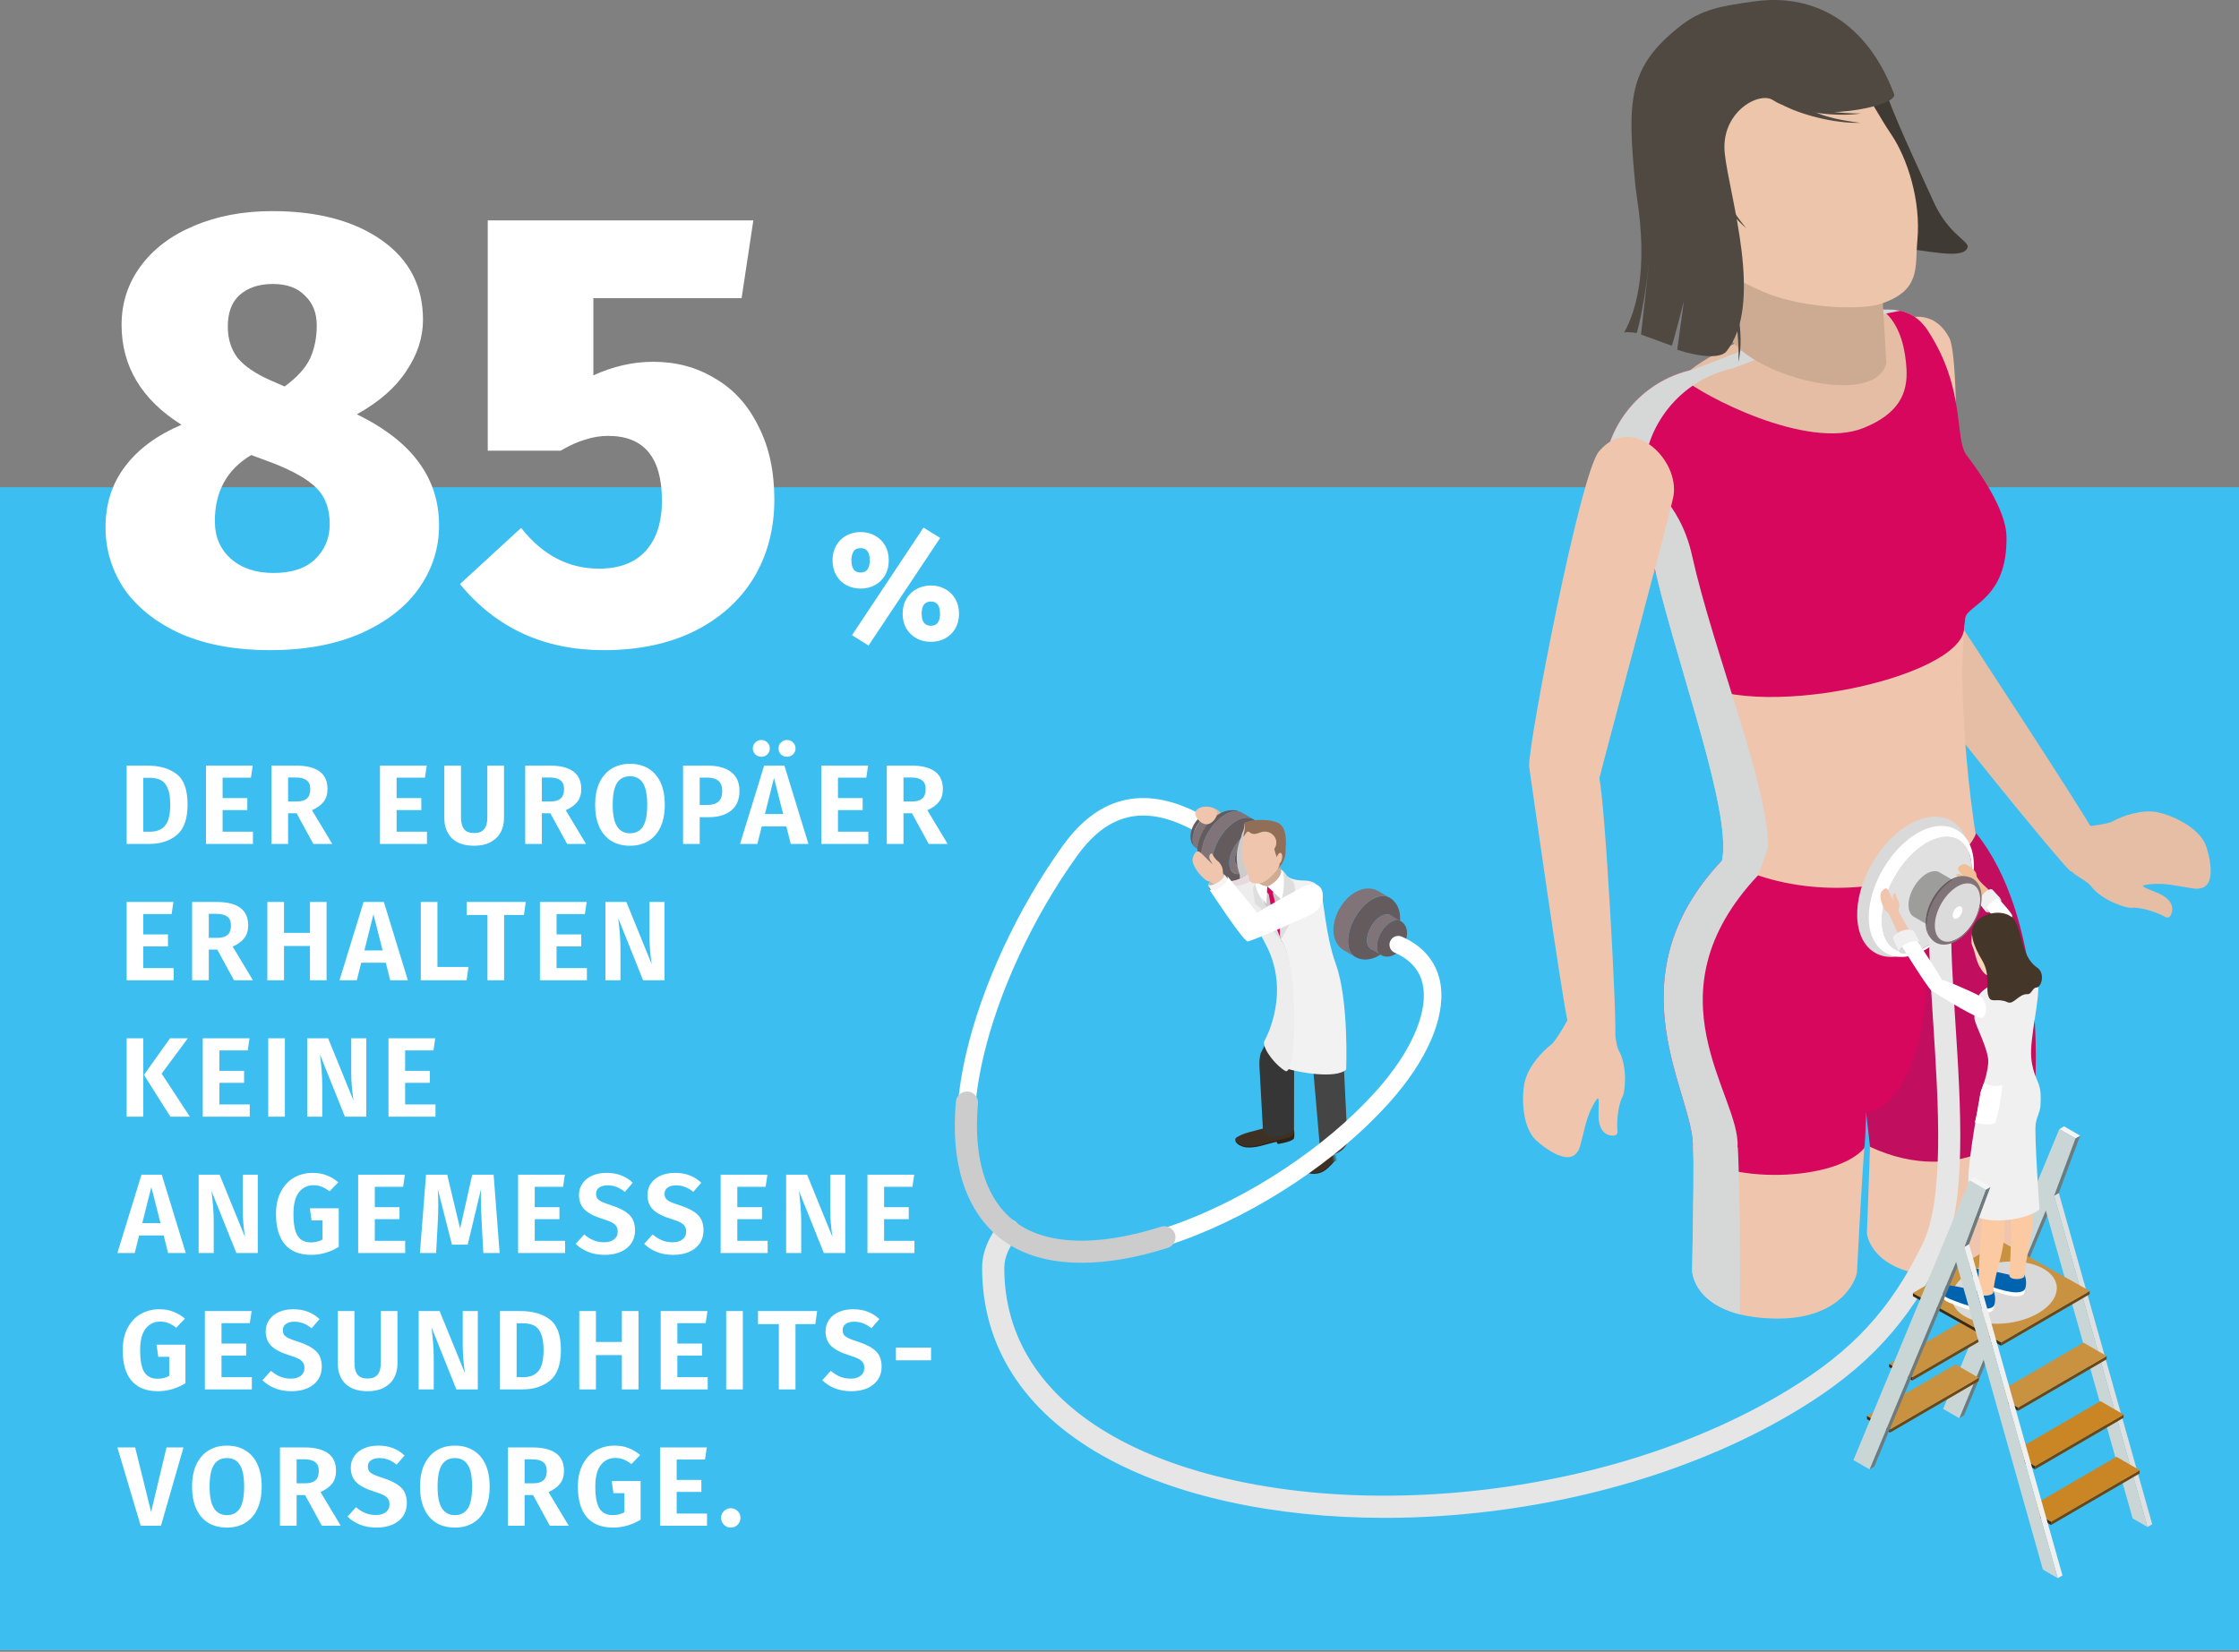 <svg width="870" height="642" viewBox="0 0 870 642" fill="none" xmlns="http://www.w3.org/2000/svg">
<rect x="0" y="0" width="870" height="642" fill="#808080" stroke="none"/>
<rect y="189.37" width="870" height="452" fill="#3CBFF0"/>
<path d="M57.176 297.552C61.928 297.552 65.727 298.637 68.572 300.808C71.447 302.949 72.884 306.895 72.884 312.644C72.884 318.276 71.476 322.251 68.66 324.568C65.873 326.856 62.295 328 57.924 328H49.212V297.552H57.176ZM55.68 302.304V323.248H58.32C60.813 323.248 62.735 322.485 64.084 320.96C65.463 319.405 66.152 316.633 66.152 312.644C66.152 309.887 65.8 307.745 65.096 306.22C64.421 304.695 63.512 303.668 62.368 303.14C61.224 302.583 59.831 302.304 58.188 302.304H55.68ZM98.201 297.552L97.497 302.26H86.497V310.18H96.089V314.844H86.497V323.248H98.289V328H80.029V297.552H98.201ZM115.243 316.076H111.943V328H105.475V297.552H114.979C119.057 297.552 122.122 298.315 124.175 299.84C126.229 301.336 127.255 303.609 127.255 306.66C127.255 308.655 126.757 310.297 125.759 311.588C124.791 312.879 123.281 313.979 121.227 314.888L129.103 328H121.755L115.243 316.076ZM111.943 311.5H115.331C117.062 311.5 118.367 311.119 119.247 310.356C120.127 309.564 120.567 308.332 120.567 306.66C120.567 305.105 120.098 303.976 119.159 303.272C118.25 302.539 116.813 302.172 114.847 302.172H111.943V311.5ZM165.817 297.552L165.113 302.26H154.113V310.18H163.705V314.844H154.113V323.248H165.905V328H147.645V297.552H165.817ZM195.839 317.968C195.839 320.051 195.399 321.899 194.519 323.512C193.639 325.125 192.319 326.401 190.559 327.34C188.828 328.249 186.716 328.704 184.223 328.704C180.468 328.704 177.594 327.736 175.599 325.8C173.634 323.835 172.651 321.224 172.651 317.968V297.552H179.119V317.66C179.119 319.713 179.53 321.253 180.351 322.28C181.172 323.277 182.463 323.776 184.223 323.776C185.983 323.776 187.274 323.277 188.095 322.28C188.946 321.253 189.371 319.713 189.371 317.66V297.552H195.839V317.968ZM213.848 316.076H210.548V328H204.08V297.552H213.584C217.661 297.552 220.727 298.315 222.78 299.84C224.833 301.336 225.86 303.609 225.86 306.66C225.86 308.655 225.361 310.297 224.364 311.588C223.396 312.879 221.885 313.979 219.832 314.888L227.708 328H220.36L213.848 316.076ZM210.548 311.5H213.936C215.667 311.5 216.972 311.119 217.852 310.356C218.732 309.564 219.172 308.332 219.172 306.66C219.172 305.105 218.703 303.976 217.764 303.272C216.855 302.539 215.417 302.172 213.452 302.172H210.548V311.5ZM244.804 296.848C247.59 296.848 249.996 297.479 252.02 298.74C254.044 299.972 255.598 301.776 256.684 304.152C257.769 306.528 258.312 309.403 258.312 312.776C258.312 316.091 257.769 318.951 256.684 321.356C255.598 323.732 254.044 325.551 252.02 326.812C249.996 328.073 247.59 328.704 244.804 328.704C242.017 328.704 239.597 328.088 237.544 326.856C235.52 325.595 233.965 323.776 232.88 321.4C231.794 318.995 231.252 316.12 231.252 312.776C231.252 309.491 231.794 306.66 232.88 304.284C233.994 301.879 235.564 300.045 237.588 298.784C239.641 297.493 242.046 296.848 244.804 296.848ZM244.804 301.688C242.574 301.688 240.888 302.568 239.744 304.328C238.629 306.088 238.072 308.904 238.072 312.776C238.072 316.648 238.644 319.464 239.788 321.224C240.932 322.984 242.604 323.864 244.804 323.864C247.033 323.864 248.705 322.999 249.82 321.268C250.934 319.508 251.492 316.677 251.492 312.776C251.492 308.875 250.934 306.059 249.82 304.328C248.705 302.568 247.033 301.688 244.804 301.688ZM274.83 297.552C278.79 297.552 281.855 298.373 284.026 300.016C286.226 301.659 287.326 304.108 287.326 307.364C287.326 310.767 286.24 313.333 284.07 315.064C281.899 316.765 278.995 317.616 275.358 317.616H271.882V328H265.414V297.552H274.83ZM274.83 312.864C276.707 312.864 278.144 312.439 279.142 311.588C280.139 310.737 280.638 309.329 280.638 307.364C280.638 303.932 278.672 302.216 274.742 302.216H271.882V312.864H274.83ZM307.264 328L305.548 321.18H296L294.284 328H287.552L296.924 297.552H304.8L314.128 328H307.264ZM297.232 316.384H304.316L300.752 302.348L297.232 316.384ZM295.824 287.608C296.763 287.608 297.54 287.931 298.156 288.576C298.802 289.192 299.124 289.955 299.124 290.864C299.124 291.773 298.802 292.551 298.156 293.196C297.54 293.812 296.763 294.12 295.824 294.12C294.915 294.12 294.138 293.812 293.492 293.196C292.847 292.551 292.524 291.773 292.524 290.864C292.524 289.955 292.847 289.192 293.492 288.576C294.138 287.931 294.915 287.608 295.824 287.608ZM305.768 287.608C306.707 287.608 307.499 287.931 308.144 288.576C308.79 289.192 309.112 289.955 309.112 290.864C309.112 291.773 308.79 292.551 308.144 293.196C307.499 293.812 306.707 294.12 305.768 294.12C304.859 294.12 304.082 293.812 303.436 293.196C302.82 292.551 302.512 291.773 302.512 290.864C302.512 289.955 302.82 289.192 303.436 288.576C304.082 287.931 304.859 287.608 305.768 287.608ZM337.314 297.552L336.61 302.26H325.61V310.18H335.202V314.844H325.61V323.248H337.402V328H319.142V297.552H337.314ZM354.356 316.076H351.056V328H344.588V297.552H354.092C358.169 297.552 361.234 298.315 363.288 299.84C365.341 301.336 366.368 303.609 366.368 306.66C366.368 308.655 365.869 310.297 364.872 311.588C363.904 312.879 362.393 313.979 360.34 314.888L368.216 328H360.868L354.356 316.076ZM351.056 311.5H354.444C356.174 311.5 357.48 311.119 358.36 310.356C359.24 309.564 359.68 308.332 359.68 306.66C359.68 305.105 359.21 303.976 358.272 303.272C357.362 302.539 355.925 302.172 353.96 302.172H351.056V311.5ZM67.384 350.552L66.68 355.26H55.68V363.18H65.272V367.844H55.68V376.248H67.472V381H49.212V350.552H67.384ZM84.426 369.076H81.126V381H74.658V350.552H84.162C88.239 350.552 91.305 351.315 93.358 352.84C95.411 354.336 96.438 356.609 96.438 359.66C96.438 361.655 95.939 363.297 94.942 364.588C93.974 365.879 92.463 366.979 90.41 367.888L98.286 381H90.938L84.426 369.076ZM81.126 364.5H84.514C86.245 364.5 87.55 364.119 88.43 363.356C89.31 362.564 89.75 361.332 89.75 359.66C89.75 358.105 89.281 356.976 88.342 356.272C87.433 355.539 85.995 355.172 84.03 355.172H81.126V364.5ZM120.429 381V367.668H110.353V381H103.885V350.552H110.353V362.564H120.429V350.552H126.897V381H120.429ZM151.623 381L149.907 374.18H140.359L138.643 381H131.911L141.283 350.552H149.159L158.487 381H151.623ZM141.591 369.384H148.675L145.111 355.348L141.591 369.384ZM169.968 350.552V375.808H182.024L181.32 381H163.5V350.552H169.968ZM204.287 350.552L203.583 355.612H195.883V381H189.415V355.612H181.319V350.552H204.287ZM227.967 350.552L227.263 355.26H216.263V363.18H225.855V367.844H216.263V376.248H228.055V381H209.795V350.552H227.967ZM258.209 381H249.893L240.213 356.844C240.477 358.927 240.682 360.892 240.829 362.74C241.005 364.559 241.093 366.7 241.093 369.164V381H235.241V350.552H243.381L253.237 374.752C252.65 370.821 252.357 367.213 252.357 363.928V350.552H258.209V381ZM55.68 403.552V434H49.212V403.552H55.68ZM72.972 403.552L62.808 417.28L73.764 434H66.196L55.944 417.764L66.064 403.552H72.972ZM96.955 403.552L96.251 408.26H85.251V416.18H94.843V420.844H85.251V429.248H97.043V434H78.783V403.552H96.955ZM110.697 403.552V434H104.229V403.552H110.697ZM142.331 434H134.015L124.335 409.844C124.599 411.927 124.804 413.892 124.951 415.74C125.127 417.559 125.215 419.7 125.215 422.164V434H119.363V403.552H127.503L137.359 427.752C136.772 423.821 136.479 420.213 136.479 416.928V403.552H142.331V434ZM169.125 403.552L168.421 408.26H157.421V416.18H167.013V420.844H157.421V429.248H169.213V434H150.953V403.552H169.125ZM65.316 487L63.6 480.18H54.052L52.336 487H45.604L54.976 456.552H62.852L72.18 487H65.316ZM55.284 475.384H62.368L58.804 461.348L55.284 475.384ZM100.161 487H91.845L82.165 462.844C82.429 464.927 82.635 466.892 82.781 468.74C82.957 470.559 83.045 472.7 83.045 475.164V487H77.193V456.552H85.333L95.189 480.752C94.603 476.821 94.309 473.213 94.309 469.928V456.552H100.161V487ZM121.5 455.848C123.553 455.848 125.372 456.171 126.956 456.816C128.569 457.432 130.065 458.327 131.444 459.5L128.056 463.02C126.971 462.199 125.944 461.597 124.976 461.216C124.037 460.835 122.967 460.644 121.764 460.644C119.447 460.644 117.569 461.568 116.132 463.416C114.724 465.235 114.02 468.021 114.02 471.776C114.02 475.736 114.563 478.581 115.648 480.312C116.763 482.013 118.479 482.864 120.796 482.864C122.468 482.864 123.979 482.497 125.328 481.764V474.328H121.06L120.4 469.62H131.62V484.624C130.036 485.592 128.32 486.355 126.472 486.912C124.653 487.44 122.805 487.704 120.928 487.704C116.44 487.704 113.037 486.355 110.72 483.656C108.403 480.957 107.244 476.983 107.244 471.732C107.244 468.417 107.875 465.557 109.136 463.152C110.397 460.747 112.099 458.928 114.24 457.696C116.411 456.464 118.831 455.848 121.5 455.848ZM157.343 456.552L156.639 461.26H145.639V469.18H155.231V473.844H145.639V482.248H157.431V487H139.171V456.552H157.343ZM194.141 487H187.805L187.145 474.636C186.94 470.94 186.837 467.801 186.837 465.22C186.837 463.841 186.852 462.844 186.881 462.228L181.733 483.744H175.617L170.117 462.184C170.235 463.973 170.293 465.983 170.293 468.212C170.293 470.588 170.235 472.773 170.117 474.768L169.457 487H163.165L165.541 456.552H173.769L178.785 477.54L183.493 456.552H191.809L194.141 487ZM219.493 456.552L218.789 461.26H207.789V469.18H217.381V473.844H207.789V482.248H219.581V487H201.321V456.552H219.493ZM235.622 455.848C237.822 455.848 239.728 456.171 241.342 456.816C242.984 457.432 244.495 458.385 245.874 459.676L242.794 463.24C241.708 462.36 240.623 461.715 239.538 461.304C238.452 460.893 237.294 460.688 236.062 460.688C234.712 460.688 233.627 460.981 232.806 461.568C232.014 462.125 231.618 462.932 231.618 463.988C231.618 464.721 231.779 465.323 232.102 465.792C232.454 466.261 233.055 466.701 233.906 467.112C234.756 467.523 236.032 467.992 237.734 468.52C240.755 469.488 243.014 470.691 244.51 472.128C246.006 473.536 246.754 475.56 246.754 478.2C246.754 480.077 246.284 481.735 245.346 483.172C244.407 484.58 243.043 485.695 241.254 486.516C239.464 487.308 237.367 487.704 234.962 487.704C232.556 487.704 230.415 487.323 228.538 486.56C226.66 485.797 225.047 484.756 223.698 483.436L226.998 479.784C228.171 480.781 229.388 481.544 230.65 482.072C231.911 482.571 233.29 482.82 234.786 482.82C236.37 482.82 237.631 482.453 238.57 481.72C239.538 480.987 240.022 479.96 240.022 478.64C240.022 477.819 239.846 477.144 239.494 476.616C239.171 476.059 238.599 475.56 237.778 475.12C236.956 474.68 235.768 474.225 234.214 473.756C230.899 472.729 228.523 471.497 227.086 470.06C225.678 468.623 224.974 466.745 224.974 464.428C224.974 462.727 225.428 461.231 226.338 459.94C227.247 458.62 228.508 457.608 230.122 456.904C231.735 456.2 233.568 455.848 235.622 455.848ZM262.228 455.848C264.428 455.848 266.335 456.171 267.948 456.816C269.591 457.432 271.101 458.385 272.48 459.676L269.4 463.24C268.315 462.36 267.229 461.715 266.144 461.304C265.059 460.893 263.9 460.688 262.668 460.688C261.319 460.688 260.233 460.981 259.412 461.568C258.62 462.125 258.224 462.932 258.224 463.988C258.224 464.721 258.385 465.323 258.708 465.792C259.06 466.261 259.661 466.701 260.512 467.112C261.363 467.523 262.639 467.992 264.34 468.52C267.361 469.488 269.62 470.691 271.116 472.128C272.612 473.536 273.36 475.56 273.36 478.2C273.36 480.077 272.891 481.735 271.952 483.172C271.013 484.58 269.649 485.695 267.86 486.516C266.071 487.308 263.973 487.704 261.568 487.704C259.163 487.704 257.021 487.323 255.144 486.56C253.267 485.797 251.653 484.756 250.304 483.436L253.604 479.784C254.777 480.781 255.995 481.544 257.256 482.072C258.517 482.571 259.896 482.82 261.392 482.82C262.976 482.82 264.237 482.453 265.176 481.72C266.144 480.987 266.628 479.96 266.628 478.64C266.628 477.819 266.452 477.144 266.1 476.616C265.777 476.059 265.205 475.56 264.384 475.12C263.563 474.68 262.375 474.225 260.82 473.756C257.505 472.729 255.129 471.497 253.692 470.06C252.284 468.623 251.58 466.745 251.58 464.428C251.58 462.727 252.035 461.231 252.944 459.94C253.853 458.62 255.115 457.608 256.728 456.904C258.341 456.2 260.175 455.848 262.228 455.848ZM298.195 456.552L297.491 461.26H286.491V469.18H296.083V473.844H286.491V482.248H298.283V487H280.023V456.552H298.195ZM328.437 487H320.121L310.441 462.844C310.705 464.927 310.91 466.892 311.057 468.74C311.233 470.559 311.321 472.7 311.321 475.164V487H305.469V456.552H313.609L323.465 480.752C322.878 476.821 322.585 473.213 322.585 469.928V456.552H328.437V487ZM355.232 456.552L354.528 461.26H343.528V469.18H353.12V473.844H343.528V482.248H355.32V487H337.06V456.552H355.232ZM61.928 508.848C63.981 508.848 65.8 509.171 67.384 509.816C68.997 510.432 70.493 511.327 71.872 512.5L68.484 516.02C67.399 515.199 66.372 514.597 65.404 514.216C64.465 513.835 63.395 513.644 62.192 513.644C59.875 513.644 57.997 514.568 56.56 516.416C55.152 518.235 54.448 521.021 54.448 524.776C54.448 528.736 54.991 531.581 56.076 533.312C57.191 535.013 58.907 535.864 61.224 535.864C62.896 535.864 64.407 535.497 65.756 534.764V527.328H61.488L60.828 522.62H72.048V537.624C70.464 538.592 68.748 539.355 66.9 539.912C65.081 540.44 63.233 540.704 61.356 540.704C56.868 540.704 53.465 539.355 51.148 536.656C48.831 533.957 47.672 529.983 47.672 524.732C47.672 521.417 48.303 518.557 49.564 516.152C50.825 513.747 52.527 511.928 54.668 510.696C56.839 509.464 59.259 508.848 61.928 508.848ZM97.772 509.552L97.067 514.26H86.067V522.18H95.659V526.844H86.067V535.248H97.859V540H79.6V509.552H97.772ZM113.9 508.848C116.1 508.848 118.007 509.171 119.62 509.816C121.263 510.432 122.773 511.385 124.152 512.676L121.072 516.24C119.987 515.36 118.901 514.715 117.816 514.304C116.731 513.893 115.572 513.688 114.34 513.688C112.991 513.688 111.905 513.981 111.084 514.568C110.292 515.125 109.896 515.932 109.896 516.988C109.896 517.721 110.057 518.323 110.38 518.792C110.732 519.261 111.333 519.701 112.184 520.112C113.035 520.523 114.311 520.992 116.012 521.52C119.033 522.488 121.292 523.691 122.788 525.128C124.284 526.536 125.032 528.56 125.032 531.2C125.032 533.077 124.563 534.735 123.624 536.172C122.685 537.58 121.321 538.695 119.532 539.516C117.743 540.308 115.645 540.704 113.24 540.704C110.835 540.704 108.693 540.323 106.816 539.56C104.939 538.797 103.325 537.756 101.976 536.436L105.276 532.784C106.449 533.781 107.667 534.544 108.928 535.072C110.189 535.571 111.568 535.82 113.064 535.82C114.648 535.82 115.909 535.453 116.848 534.72C117.816 533.987 118.3 532.96 118.3 531.64C118.3 530.819 118.124 530.144 117.772 529.616C117.449 529.059 116.877 528.56 116.056 528.12C115.235 527.68 114.047 527.225 112.492 526.756C109.177 525.729 106.801 524.497 105.364 523.06C103.956 521.623 103.252 519.745 103.252 517.428C103.252 515.727 103.707 514.231 104.616 512.94C105.525 511.62 106.787 510.608 108.4 509.904C110.013 509.2 111.847 508.848 113.9 508.848ZM154.443 529.968C154.443 532.051 154.003 533.899 153.123 535.512C152.243 537.125 150.923 538.401 149.163 539.34C147.432 540.249 145.32 540.704 142.827 540.704C139.072 540.704 136.197 539.736 134.203 537.8C132.237 535.835 131.255 533.224 131.255 529.968V509.552H137.723V529.66C137.723 531.713 138.133 533.253 138.955 534.28C139.776 535.277 141.067 535.776 142.827 535.776C144.587 535.776 145.877 535.277 146.699 534.28C147.549 533.253 147.975 531.713 147.975 529.66V509.552H154.443V529.968ZM185.652 540H177.336L167.656 515.844C167.92 517.927 168.125 519.892 168.272 521.74C168.448 523.559 168.536 525.7 168.536 528.164V540H162.684V509.552H170.824L180.68 533.752C180.093 529.821 179.8 526.213 179.8 522.928V509.552H185.652V540ZM202.239 509.552C206.991 509.552 210.789 510.637 213.635 512.808C216.509 514.949 217.947 518.895 217.947 524.644C217.947 530.276 216.539 534.251 213.723 536.568C210.936 538.856 207.357 540 202.987 540H194.275V509.552H202.239ZM200.743 514.304V535.248H203.383C205.876 535.248 207.797 534.485 209.147 532.96C210.525 531.405 211.215 528.633 211.215 524.644C211.215 521.887 210.863 519.745 210.159 518.22C209.484 516.695 208.575 515.668 207.431 515.14C206.287 514.583 204.893 514.304 203.251 514.304H200.743ZM241.636 540V526.668H231.56V540H225.092V509.552H231.56V521.564H241.636V509.552H248.104V540H241.636ZM274.897 509.552L274.193 514.26H263.193V522.18H272.785V526.844H263.193V535.248H274.985V540H256.725V509.552H274.897ZM288.639 509.552V540H282.171V509.552H288.639ZM317.501 509.552L316.797 514.612H309.097V540H302.629V514.612H294.533V509.552H317.501ZM331.434 508.848C333.634 508.848 335.54 509.171 337.154 509.816C338.796 510.432 340.307 511.385 341.686 512.676L338.606 516.24C337.52 515.36 336.435 514.715 335.35 514.304C334.264 513.893 333.106 513.688 331.873 513.688C330.524 513.688 329.439 513.981 328.618 514.568C327.826 515.125 327.43 515.932 327.43 516.988C327.43 517.721 327.591 518.323 327.914 518.792C328.266 519.261 328.867 519.701 329.718 520.112C330.568 520.523 331.844 520.992 333.546 521.52C336.567 522.488 338.826 523.691 340.322 525.128C341.818 526.536 342.566 528.56 342.566 531.2C342.566 533.077 342.096 534.735 341.157 536.172C340.219 537.58 338.855 538.695 337.066 539.516C335.276 540.308 333.179 540.704 330.774 540.704C328.368 540.704 326.227 540.323 324.35 539.56C322.472 538.797 320.859 537.756 319.51 536.436L322.81 532.784C323.983 533.781 325.2 534.544 326.462 535.072C327.723 535.571 329.102 535.82 330.598 535.82C332.182 535.82 333.443 535.453 334.382 534.72C335.35 533.987 335.834 532.96 335.834 531.64C335.834 530.819 335.658 530.144 335.306 529.616C334.983 529.059 334.411 528.56 333.59 528.12C332.768 527.68 331.58 527.225 330.026 526.756C326.711 525.729 324.335 524.497 322.898 523.06C321.49 521.623 320.786 519.745 320.786 517.428C320.786 515.727 321.24 514.231 322.15 512.94C323.059 511.62 324.32 510.608 325.934 509.904C327.547 509.2 329.38 508.848 331.434 508.848ZM348.128 528.692V523.764H361.768V528.692H348.128ZM71.3 562.552L62.544 593H54.668L45.604 562.552H52.512L58.716 587.632L64.7 562.552H71.3ZM88.174 561.848C90.961 561.848 93.366 562.479 95.39 563.74C97.414 564.972 98.969 566.776 100.054 569.152C101.139 571.528 101.682 574.403 101.682 577.776C101.682 581.091 101.139 583.951 100.054 586.356C98.969 588.732 97.414 590.551 95.39 591.812C93.366 593.073 90.961 593.704 88.174 593.704C85.387 593.704 82.967 593.088 80.914 591.856C78.89 590.595 77.335 588.776 76.25 586.4C75.165 583.995 74.622 581.12 74.622 577.776C74.622 574.491 75.165 571.66 76.25 569.284C77.365 566.879 78.934 565.045 80.958 563.784C83.011 562.493 85.417 561.848 88.174 561.848ZM88.174 566.688C85.945 566.688 84.258 567.568 83.114 569.328C81.999 571.088 81.442 573.904 81.442 577.776C81.442 581.648 82.014 584.464 83.158 586.224C84.302 587.984 85.974 588.864 88.174 588.864C90.403 588.864 92.075 587.999 93.19 586.268C94.305 584.508 94.862 581.677 94.862 577.776C94.862 573.875 94.305 571.059 93.19 569.328C92.075 567.568 90.403 566.688 88.174 566.688ZM118.552 581.076H115.252V593H108.784V562.552H118.288C122.365 562.552 125.431 563.315 127.484 564.84C129.537 566.336 130.564 568.609 130.564 571.66C130.564 573.655 130.065 575.297 129.068 576.588C128.1 577.879 126.589 578.979 124.536 579.888L132.412 593H125.064L118.552 581.076ZM115.252 576.5H118.64C120.371 576.5 121.676 576.119 122.556 575.356C123.436 574.564 123.876 573.332 123.876 571.66C123.876 570.105 123.407 568.976 122.468 568.272C121.559 567.539 120.121 567.172 118.156 567.172H115.252V576.5ZM146.951 561.848C149.151 561.848 151.058 562.171 152.671 562.816C154.314 563.432 155.825 564.385 157.203 565.676L154.123 569.24C153.038 568.36 151.953 567.715 150.867 567.304C149.782 566.893 148.623 566.688 147.391 566.688C146.042 566.688 144.957 566.981 144.135 567.568C143.343 568.125 142.947 568.932 142.947 569.988C142.947 570.721 143.109 571.323 143.431 571.792C143.783 572.261 144.385 572.701 145.235 573.112C146.086 573.523 147.362 573.992 149.063 574.52C152.085 575.488 154.343 576.691 155.839 578.128C157.335 579.536 158.083 581.56 158.083 584.2C158.083 586.077 157.614 587.735 156.675 589.172C155.737 590.58 154.373 591.695 152.583 592.516C150.794 593.308 148.697 593.704 146.291 593.704C143.886 593.704 141.745 593.323 139.867 592.56C137.99 591.797 136.377 590.756 135.027 589.436L138.327 585.784C139.501 586.781 140.718 587.544 141.979 588.072C143.241 588.571 144.619 588.82 146.115 588.82C147.699 588.82 148.961 588.453 149.899 587.72C150.867 586.987 151.351 585.96 151.351 584.64C151.351 583.819 151.175 583.144 150.823 582.616C150.501 582.059 149.929 581.56 149.107 581.12C148.286 580.68 147.098 580.225 145.543 579.756C142.229 578.729 139.853 577.497 138.415 576.06C137.007 574.623 136.303 572.745 136.303 570.428C136.303 568.727 136.758 567.231 137.667 565.94C138.577 564.62 139.838 563.608 141.451 562.904C143.065 562.2 144.898 561.848 146.951 561.848ZM176.758 561.848C179.545 561.848 181.95 562.479 183.974 563.74C185.998 564.972 187.553 566.776 188.638 569.152C189.724 571.528 190.266 574.403 190.266 577.776C190.266 581.091 189.724 583.951 188.638 586.356C187.553 588.732 185.998 590.551 183.974 591.812C181.95 593.073 179.545 593.704 176.758 593.704C173.972 593.704 171.552 593.088 169.498 591.856C167.474 590.595 165.92 588.776 164.834 586.4C163.749 583.995 163.206 581.12 163.206 577.776C163.206 574.491 163.749 571.66 164.834 569.284C165.949 566.879 167.518 565.045 169.542 563.784C171.596 562.493 174.001 561.848 176.758 561.848ZM176.758 566.688C174.529 566.688 172.842 567.568 171.698 569.328C170.584 571.088 170.026 573.904 170.026 577.776C170.026 581.648 170.598 584.464 171.742 586.224C172.886 587.984 174.558 588.864 176.758 588.864C178.988 588.864 180.66 587.999 181.774 586.268C182.889 584.508 183.446 581.677 183.446 577.776C183.446 573.875 182.889 571.059 181.774 569.328C180.66 567.568 178.988 566.688 176.758 566.688ZM207.136 581.076H203.836V593H197.368V562.552H206.872C210.95 562.552 214.015 563.315 216.068 564.84C218.122 566.336 219.148 568.609 219.148 571.66C219.148 573.655 218.65 575.297 217.652 576.588C216.684 577.879 215.174 578.979 213.12 579.888L220.996 593H213.648L207.136 581.076ZM203.836 576.5H207.224C208.955 576.5 210.26 576.119 211.14 575.356C212.02 574.564 212.46 573.332 212.46 571.66C212.46 570.105 211.991 568.976 211.052 568.272C210.143 567.539 208.706 567.172 206.74 567.172H203.836V576.5ZM238.796 561.848C240.849 561.848 242.668 562.171 244.252 562.816C245.865 563.432 247.361 564.327 248.74 565.5L245.352 569.02C244.267 568.199 243.24 567.597 242.272 567.216C241.333 566.835 240.263 566.644 239.06 566.644C236.743 566.644 234.865 567.568 233.428 569.416C232.02 571.235 231.316 574.021 231.316 577.776C231.316 581.736 231.859 584.581 232.944 586.312C234.059 588.013 235.775 588.864 238.092 588.864C239.764 588.864 241.275 588.497 242.624 587.764V580.328H238.356L237.696 575.62H248.916V590.624C247.332 591.592 245.616 592.355 243.768 592.912C241.949 593.44 240.101 593.704 238.224 593.704C233.736 593.704 230.333 592.355 228.016 589.656C225.699 586.957 224.54 582.983 224.54 577.732C224.54 574.417 225.171 571.557 226.432 569.152C227.693 566.747 229.395 564.928 231.536 563.696C233.707 562.464 236.127 561.848 238.796 561.848ZM274.639 562.552L273.935 567.26H262.935V575.18H272.527V579.844H262.935V588.248H274.727V593H256.467V562.552H274.639ZM283.938 586.18C284.994 586.18 285.888 586.547 286.622 587.28C287.355 588.013 287.722 588.893 287.722 589.92C287.722 590.947 287.355 591.841 286.622 592.604C285.888 593.337 284.994 593.704 283.938 593.704C282.911 593.704 282.031 593.337 281.298 592.604C280.564 591.841 280.198 590.947 280.198 589.92C280.198 588.893 280.564 588.013 281.298 587.28C282.031 586.547 282.911 586.18 283.938 586.18Z" fill="white"/>
<path d="M138.68 161.01C149.72 166.45 157.8 172.77 162.92 179.97C168.04 187.01 170.6 195.09 170.6 204.21C170.6 213.01 168.04 221.09 162.92 228.45C157.8 235.81 150.2 241.73 140.12 246.21C130.2 250.53 118.44 252.69 104.84 252.69C91.72 252.69 80.28 250.61 70.52 246.45C60.92 242.13 53.56 236.37 48.44 229.17C43.48 221.81 41 213.73 41 204.93C41 195.81 43.56 187.89 48.68 181.17C53.8 174.45 61.08 169.09 70.52 165.09C55 155.33 47.24 142.37 47.24 126.21C47.24 117.73 49.72 110.129 54.68 103.409C59.64 96.689 66.52 91.49 75.32 87.809C84.28 83.969 94.44 82.049 105.8 82.049C123.4 82.049 137.56 85.809 148.28 93.329C159 100.849 164.36 111.169 164.36 124.29C164.36 131.169 162.2 137.809 157.88 144.21C153.72 150.61 147.32 156.21 138.68 161.01ZM106.04 110.369C100.6 110.369 96.28 111.809 93.08 114.689C90.04 117.41 88.52 121.49 88.52 126.929C88.52 131.73 89.8 135.81 92.36 139.17C95.08 142.37 99.32 145.249 105.08 147.809L110.6 150.21C115.4 146.69 118.68 143.09 120.44 139.41C122.2 135.57 123.08 131.25 123.08 126.45C123.08 121.649 121.56 117.809 118.52 114.929C115.64 111.889 111.48 110.369 106.04 110.369ZM106.28 222.69C113.32 222.69 118.68 220.93 122.36 217.41C126.2 213.73 128.12 209.17 128.12 203.73C128.12 197.81 126.44 193.17 123.08 189.81C119.88 186.45 114.2 183.17 106.04 179.97L97.64 176.85C88.2 182.45 83.48 191.01 83.48 202.53C83.48 208.61 85.56 213.49 89.72 217.17C93.88 220.85 99.4 222.69 106.28 222.69ZM288.163 115.889H230.563V145.89C238.243 142.37 246.003 140.609 253.843 140.609C262.803 140.609 270.803 142.77 277.843 147.09C285.043 151.25 290.643 157.41 294.643 165.569C298.803 173.57 300.883 183.09 300.883 194.13C300.883 205.65 298.163 215.89 292.723 224.85C287.283 233.65 279.523 240.53 269.443 245.49C259.523 250.29 247.923 252.69 234.643 252.69C211.443 252.69 192.803 244.13 178.723 227.01L202.483 205.17C210.803 215.73 220.883 221.01 232.723 221.01C240.563 221.01 246.563 218.77 250.723 214.29C255.043 209.65 257.203 203.09 257.203 194.61C257.203 177.81 250.243 169.41 236.323 169.41C233.283 169.41 230.323 169.89 227.443 170.85C224.563 171.65 221.363 173.09 217.843 175.17H189.523V85.65H292.723L288.163 115.889Z" fill="white"/>
<path d="M358.84 205.05L365.32 209.07L337.48 250.89L331.06 246.87L358.84 205.05ZM334.42 206.79C336.46 206.79 338.3 207.25 339.94 208.17C341.62 209.05 342.94 210.33 343.9 212.01C344.86 213.65 345.34 215.57 345.34 217.77C345.34 219.97 344.86 221.91 343.9 223.59C342.94 225.23 341.62 226.51 339.94 227.43C338.3 228.31 336.46 228.75 334.42 228.75C332.38 228.75 330.52 228.31 328.84 227.43C327.2 226.51 325.9 225.23 324.94 223.59C323.98 221.91 323.5 219.97 323.5 217.77C323.5 215.57 323.98 213.65 324.94 212.01C325.9 210.33 327.2 209.05 328.84 208.17C330.52 207.25 332.38 206.79 334.42 206.79ZM334.42 213.03C333.1 213.03 332.16 213.49 331.6 214.41C331.08 215.29 330.82 216.41 330.82 217.77C330.82 219.13 331.08 220.27 331.6 221.19C332.16 222.07 333.1 222.51 334.42 222.51C336.78 222.51 337.96 220.93 337.96 217.77C337.96 214.61 336.78 213.03 334.42 213.03ZM361.72 227.55C363.76 227.55 365.6 228.01 367.24 228.93C368.92 229.81 370.24 231.09 371.2 232.77C372.16 234.41 372.64 236.33 372.64 238.53C372.64 240.73 372.16 242.65 371.2 244.29C370.24 245.93 368.92 247.21 367.24 248.13C365.6 249.01 363.76 249.45 361.72 249.45C359.68 249.45 357.82 249.01 356.14 248.13C354.5 247.21 353.18 245.93 352.18 244.29C351.22 242.65 350.74 240.73 350.74 238.53C350.74 236.33 351.22 234.41 352.18 232.77C353.18 231.09 354.5 229.81 356.14 228.93C357.82 228.01 359.68 227.55 361.72 227.55ZM361.72 233.79C359.32 233.79 358.12 235.37 358.12 238.53C358.12 241.65 359.32 243.21 361.72 243.21C364.08 243.21 365.26 241.65 365.26 238.53C365.26 235.37 364.08 233.79 361.72 233.79Z" fill="white"/>
<path d="M813.121 322.625C810.51 317.095 760.91 241.408 760.91 241.408C753.183 229.012 736.594 249.832 742.308 260.862C746.525 269 800.358 335.141 804.301 338.4C808.248 341.658 816.117 328.97 813.121 322.625Z" fill="#E6BEA5"/>
<path d="M841.23 348.61C838.52 346.603 833.155 345.394 832.596 344.264C832.621 343.95 837.597 342.963 843.799 343.925C851.148 345.066 853.588 345.754 854.82 345.255C862.18 344.211 857.741 330.043 856.972 328.215C854.115 321.409 843.788 316.739 838.242 315.669C832.029 314.472 824.549 317.174 820.869 319.245C818.443 320.611 807.532 321.569 805.38 321.709C796.044 322.311 802.972 337.626 806.267 339.851C809.395 341.965 811.326 342.902 812.565 344.51C816.851 350.075 826.283 352.998 828.153 352.82C832.246 352.424 838.943 354.938 841.423 356.41C842.075 356.799 842.94 356.61 843.318 355.95C844.479 353.918 844.661 351.145 841.234 348.606L841.23 348.61Z" fill="#E6BEA5"/>
<path d="M729.38 255.461C729.455 265.828 754.797 266.095 757.134 256.092C759.307 246.787 762.659 141.546 757.476 131.421C748.467 113.824 726.221 127.428 725.394 141.802C725.038 147.984 729.327 248.081 729.38 255.461Z" fill="#EFC6AD"/>
<path d="M721.558 494.335C723.531 455.844 724.483 445.384 724.483 445.384C724.483 445.384 656.946 436.173 657.869 446.511C658.254 450.817 657.976 467.562 657.516 494.014C657.737 497.144 660.861 511.436 688.394 512.431C715.31 513.404 721.305 497.294 721.562 494.335H721.558Z" fill="#EFC6AD"/>
<path d="M785.215 479.337C789.76 421.57 789.921 420.102 789.921 420.102L726.624 445.163C726.624 445.163 726.36 455.359 725.423 479.262C725.562 482.029 729.698 495.857 755.577 495.936C779.665 496.007 784.994 482.132 785.215 479.341V479.337Z" fill="#EFC6AD"/>
<path d="M658.849 357.184L773.428 354.353C765.117 320.086 760.187 267.792 763.671 240.203C764.322 235.03 777.556 233.518 777.068 209.034C776.851 198.072 765.541 182.593 761.391 177.113C756.6 170.789 763.991 151.346 749.162 128.598C741.047 116.149 728.045 120.092 707.737 124.419L657.958 143.61C637.557 147.955 622.97 165.983 622.963 186.856C622.963 186.856 637.087 194.703 641.882 216.307C650.171 253.643 669.884 306.286 669.624 329.669C669.525 338.478 664.135 349.865 658.852 357.18L658.849 357.184Z" fill="#EFC6AD"/>
<path d="M764.123 176.882C759.332 170.557 763.988 151.349 749.158 128.601C741.044 116.152 728.041 120.095 707.733 124.423L657.955 143.613C637.554 147.959 622.967 165.987 622.959 186.86C622.959 186.86 631.822 192.592 637.08 204.382C643.656 219.123 647.56 242.27 655.532 263.336C679.41 281.531 762.627 263.603 763.211 244.06C763.361 242.73 763.514 241.443 763.674 240.203C764.326 235.03 780.142 232.969 779.654 208.485C779.437 197.523 768.28 182.357 764.13 176.882H764.123Z" fill="#D6075D"/>
<path d="M738.004 120.705C734.638 120.006 730.823 120.124 726.506 120.705H738.004Z" fill="#315570"/>
<path d="M767.871 323.837C764.803 331.534 757.216 335.43 745.714 339.669L725.127 432.508C725.127 432.508 726.527 444.518 726.624 445.723C761.612 462.051 788.905 439.77 790.124 428.736C791.997 415.642 793.657 355.786 767.871 323.837Z" fill="#C20E5F"/>
<path d="M669.35 334.125C624.876 380.973 659.059 426.358 657.755 446.304C664.509 459.53 711.73 460.614 724.369 446.29C724.757 444.996 725.128 432.511 725.128 432.511C739.519 430.23 748.278 405.696 748.727 378.292C748.866 369.811 746.269 352.61 745.714 339.672C724.476 347.498 693.417 347.729 669.35 334.125Z" fill="#D6075D"/>
<path d="M654.278 147.324C660.947 153.342 701.973 175.203 724.034 166.361C737.72 160.875 741.357 152.943 740.798 143.353C739.993 129.585 734.093 106.445 699.127 121.781C672.239 133.578 654.086 143.453 654.278 147.324Z" fill="#E4BDA4"/>
<g style="mix-blend-mode:multiply">
<path d="M675.256 445.951C675.256 445.951 675.256 445.944 675.256 445.941C675.221 445.873 675.178 445.809 675.142 445.741C676.443 425.827 639.128 386.812 683.25 340.054C683.546 338.435 686.987 330.61 687.001 329.113C687.261 305.727 665.742 253.143 657.449 215.808C652.651 194.2 638.53 186.357 638.53 186.357C638.537 165.484 653.124 147.456 673.525 143.111L723.304 123.92C728.854 122.737 733.851 121.589 738.358 120.79C730.713 119.054 720.714 121.657 707.722 124.423L657.944 143.613C637.543 147.959 622.956 165.987 622.949 186.86C622.949 186.86 637.073 194.706 641.868 216.31C650.157 253.646 669.87 306.29 669.61 329.673C669.592 331.174 669.414 332.753 669.115 334.368C624.993 381.126 659.048 426.39 657.748 446.304C657.784 446.372 657.823 446.436 657.862 446.504C657.862 446.504 657.862 446.511 657.862 446.515C658.247 450.821 657.969 467.566 657.509 494.018C657.691 496.599 659.864 506.77 676.061 510.812C676.389 484.674 675.62 450.058 675.253 445.951H675.256Z" fill="#D6D7D7"/>
</g>
<path d="M732.975 141.071C732.797 136.879 728.394 65.458 728.394 65.458L670.536 80.948C670.536 80.948 668.752 121.853 670.294 127.304C673.924 144.444 728.497 159.984 732.971 141.071H732.975Z" fill="#CDAB93"/>
<path d="M737.695 96.413C748.381 97.062 762.637 101.112 764.508 96.278C765.512 93.793 757.162 91.358 751.356 78.478C744.641 63.587 735.393 44.379 731.144 31.06L713.885 37.912C718.384 57.972 725.412 89.044 737.695 96.413Z" fill="#403A34"/>
<path d="M644.621 78.221C653.844 94.909 667.69 105.981 685.327 113.482C700.833 120.077 723.574 120.523 730.841 118.088C746.529 112.826 744.043 104.024 745.029 93.347C746.468 77.804 741.04 61.302 734.827 52.165C726.474 39.873 712.296 10.843 700.185 5.749C683.104 -1.438 667.166 3.268 655.208 12.615C634.604 28.718 627.291 46.867 644.621 78.225V78.221Z" fill="#EDC5AB"/>
<path d="M631.081 129.307C642.455 108.441 636.058 78.289 635.513 72.734C632.178 38.753 632.51 26.058 653.114 9.959C661.164 3.667 668.606 2.348 681.761 0.526C704.566 -2.633 725.37 8.312 735.989 36.586C737.745 41.259 703.733 48.489 688.846 38.874C683.521 35.438 668.509 43.555 670.177 59.583C671.879 75.964 685.818 118.701 670.543 136.9C667.48 139.624 658.881 138.319 651.721 135.927C651.813 134.868 654.325 117.011 654.325 117.011C654.325 117.011 650.132 133.343 649.587 134.376C645.234 132.786 637.636 130.006 637.636 130.006L640.849 101.269C639.709 111.746 638.191 121.361 635.994 129.425C635.994 129.425 631.64 128.794 631.078 129.307H631.081Z" fill="#504942"/>
<path d="M694.506 41.038L700.38 39.456C706.258 43.391 714.426 44.033 722.986 44.111C713.44 45.562 700.648 43.548 694.506 41.042V41.038Z" fill="#504942"/>
<path d="M692.768 40.814L699.258 39.869C705.047 44.835 713.707 46.564 722.858 47.737C712.456 48.072 699.02 44.282 692.764 40.814H692.768Z" fill="#504942"/>
<path d="M660.918 63.423L663.932 56.92C662.154 65.134 672.599 81.743 678.598 88.755C670.657 82.021 663.234 70.193 660.918 63.423Z" fill="#504942"/>
<path d="M671.135 106.812L667.287 108.252C674.255 112.944 675.922 131.107 675.491 140.651C678.102 129.738 674.152 113.297 671.135 106.809V106.812Z" fill="#504942"/>
<path d="M609.198 397.101C607.406 391.254 594.476 300.058 594.476 300.058C591.847 285.688 618.118 289.895 621.317 301.902C623.675 310.761 628.338 397.307 627.615 402.377C626.892 407.446 611.257 403.817 609.202 397.101H609.198Z" fill="#EFC6AD"/>
<path d="M621.435 436.479C620.676 433.192 621.709 427.788 620.897 426.822C620.597 426.718 617.709 430.893 616.12 436.968C614.235 444.169 613.893 446.682 612.942 447.613C609.052 453.951 597.838 444.226 596.471 442.793C591.373 437.456 591.213 426.116 592.445 420.601C593.824 414.423 599.285 408.633 602.651 406.081C604.87 404.398 610.1 394.769 611.083 392.851C615.357 384.523 626.628 396.99 627.355 400.901C628.043 404.615 628.132 406.758 629.111 408.537C632.502 414.69 631.42 424.512 630.511 426.155C628.516 429.752 628.146 436.903 628.509 439.766C628.605 440.518 628.089 441.238 627.334 441.32C625.008 441.577 622.396 440.636 621.438 436.479H621.435Z" fill="#EFC6AD"/>
<path d="M621.406 302.7C619.055 312.8 594.272 307.481 594.194 297.21C594.119 287.652 613.972 184.25 621.253 175.516C633.906 160.333 652.622 178.5 650.267 192.703C649.255 198.813 623.08 295.513 621.406 302.704V302.7Z" fill="#EFC6AD"/>
<g style="mix-blend-mode:multiply">
<path d="M759.363 353.915C767.581 339.757 767.109 324.133 758.311 319.018C749.512 313.904 735.718 321.235 727.501 335.393C719.283 349.551 719.755 365.175 728.553 370.29C737.352 375.404 751.146 368.073 759.363 353.915Z" fill="#D9D9D9"/>
</g>
<path d="M760.418 322.582C760.767 322.796 761.227 323.092 761.555 323.338C761.893 323.594 762.321 323.972 762.634 324.265C762.841 324.457 763.097 324.728 763.279 324.942C763.596 325.313 763.988 325.83 764.269 326.229C764.447 326.478 764.661 326.828 764.807 327.095C765.512 328.389 765.687 328.878 766.107 330.129C766.253 330.564 766.396 331.159 766.496 331.608C766.588 332.018 766.684 332.575 766.748 332.992C766.884 333.879 766.951 335.074 766.987 335.968C767.012 336.582 766.998 337.405 766.944 338.018C766.898 338.589 766.841 339.352 766.773 339.918C766.709 340.46 766.61 341.184 766.503 341.719C766.389 342.286 766.243 343.045 766.111 343.608C765.979 344.168 765.783 344.906 765.626 345.458C765.031 347.515 764.355 349.17 764.347 349.184C763.489 351.255 763.279 351.694 762.698 352.838C761.818 354.574 761.013 355.882 760.714 356.36C759.514 358.282 757.943 360.51 755.852 362.781C755.456 363.208 754.918 363.768 754.505 364.174C754.067 364.602 753.461 365.151 753.013 365.565C752.535 366.007 751.865 366.563 751.338 366.944C750.49 367.565 749.351 368.388 748.446 368.923C747.199 369.657 746.939 369.793 745.211 370.556C744.641 370.805 743.847 371.058 743.256 371.247C742.889 371.361 742.386 371.472 742.016 371.565C741.414 371.714 740.591 371.804 739.975 371.875C739.939 371.878 739.056 371.975 737.791 371.889C737.211 371.85 736.441 371.707 735.871 371.597C735.397 371.504 734.788 371.283 734.336 371.123C734.079 371.034 733.752 370.877 733.502 370.763C733.256 370.648 732.936 370.477 732.701 370.338C732.405 370.16 732.02 369.903 731.735 369.711C731.386 369.472 730.962 369.094 730.645 368.813C730.439 368.627 730.186 368.349 729.99 368.149C729.655 367.807 729.256 367.301 728.992 366.905C728.825 366.652 728.59 366.324 728.444 366.057C728.148 365.515 727.778 364.781 727.525 364.221C727.233 363.576 726.976 362.659 726.78 361.978C726.606 361.376 726.449 360.549 726.371 359.925C726.257 359.041 726.178 357.85 726.136 356.959C726.128 356.342 726.143 355.522 726.178 354.909C726.21 354.339 726.267 353.576 726.349 353.009C726.506 351.922 726.77 350.478 726.99 349.405C727.112 348.817 727.332 348.047 727.496 347.469C727.956 345.829 728.675 343.979 728.775 343.744C729.01 343.191 729.295 342.446 729.555 341.908C729.815 341.362 730.15 340.631 730.424 340.093C730.699 339.551 731.08 338.838 731.376 338.311C731.97 337.255 732.847 335.894 733.513 334.881C733.844 334.371 734.343 333.73 734.696 333.238C734.824 333.059 736.039 331.469 737.267 330.15C737.695 329.691 738.269 329.074 738.728 328.642C739.547 327.88 740.669 326.892 741.532 326.175C742.012 325.776 742.693 325.298 743.206 324.946C743.637 324.65 744.228 324.279 744.673 324.004C745.215 323.673 745.963 323.281 746.529 322.992C746.935 322.789 747.495 322.553 747.908 322.368C748.474 322.115 749.269 321.865 749.864 321.676C750.501 321.477 751.374 321.288 752.033 321.185C752.688 321.085 753.575 321.017 754.238 320.999C754.566 320.992 755.004 320.999 755.328 321.035C755.909 321.099 756.678 321.206 757.248 321.327C757.718 321.43 758.331 321.641 758.783 321.801C759.04 321.89 759.368 322.051 759.617 322.161C759.866 322.268 760.187 322.443 760.418 322.586V322.582ZM748.3 327.783C738.664 333.548 731.016 347.13 731.215 358.125C731.415 369.116 739.387 373.354 749.023 367.59C758.659 361.825 766.307 348.239 766.107 337.248C765.908 326.257 757.936 322.019 748.3 327.783Z" fill="white"/>
<path d="M731.212 358.121C731.411 369.112 739.383 373.351 749.019 367.586C758.655 361.822 766.303 348.239 766.104 337.245C765.904 326.254 757.932 322.015 748.296 327.78C738.66 333.544 731.012 347.127 731.212 358.121ZM741.592 351.911C741.51 347.462 744.609 341.961 748.51 339.626C752.41 337.291 755.641 339.006 755.72 343.458C755.802 347.908 752.702 353.408 748.802 355.743C744.901 358.078 741.67 356.364 741.592 351.911Z" fill="#E0E0E0"/>
<path d="M762.548 344.228C761.234 343.462 759.403 343.594 757.397 344.795C753.497 347.13 750.398 352.631 750.48 357.08C750.519 359.241 751.299 360.756 752.538 361.476L743.654 356.307C742.415 355.586 741.635 354.068 741.595 351.911C741.513 347.462 744.613 341.961 748.513 339.626C750.522 338.425 752.35 338.296 753.664 339.059L762.548 344.228Z" fill="#9D9D9C"/>
<path d="M537.961 589.923C495.229 589.923 456.126 581.406 428.462 565.784C397.685 548.401 381.491 523.072 381.626 492.531C381.651 486.71 384.287 480.253 388.676 475.263C390.247 473.476 392.968 473.302 394.749 474.874C396.534 476.446 396.709 479.166 395.138 480.952C392.131 484.371 390.25 488.824 390.232 492.567C390.111 519.8 404.791 542.523 432.691 558.28C463.347 575.595 509.05 583.759 558.084 580.672C608.735 577.484 657.299 563.114 694.824 540.209C719.912 524.894 734.535 509.033 746.985 483.64C755.595 466.079 753.248 429.617 751.178 397.446C750.188 382.049 749.251 367.508 749.685 356.642C749.782 354.264 751.766 352.392 754.156 352.51C756.532 352.606 758.381 354.61 758.285 356.984C757.871 367.401 758.79 381.728 759.767 396.894C761.904 430.137 764.33 467.815 754.708 487.437C741.638 514.103 725.583 531.525 699.301 547.567C660.601 571.189 610.641 586.001 558.619 589.274C551.658 589.712 544.762 589.926 537.954 589.926L537.961 589.923Z" fill="#E7E6E6"/>
<path d="M794.911 470.453L796.753 469.384L763.14 550.116L761.298 551.189L794.911 470.453Z" fill="#6E7B7E"/>
<path d="M798.135 464.732L799.977 463.659L836.272 592.4L834.43 593.473L798.135 464.732Z" fill="#E0E0E0"/>
<path d="M806.446 442.451L808.287 441.378L799.977 463.659L798.135 464.732L806.446 442.451Z" fill="#6E7B7E"/>
<path d="M800.187 438.832L802.032 437.763L808.287 441.378L806.446 442.451L800.187 438.832Z" fill="#F5F5F5"/>
<path d="M806.446 442.451L798.135 464.732L834.431 593.473L828.66 590.137L794.911 470.453L761.298 551.189L755.043 547.571L800.187 438.832L806.446 442.451Z" fill="#CAD5D6"/>
<path d="M831.381 571.396L831.378 572.679L796.981 592.696L796.985 591.416L831.381 571.396Z" fill="#6B4716"/>
<path d="M796.984 591.416L796.981 592.696L787.969 587.484L787.972 586.204L796.984 591.416Z" fill="#3D2A14"/>
<path d="M831.382 571.396L796.985 591.416L787.972 586.204L822.369 566.187L831.382 571.396Z" fill="#CA8524"/>
<path d="M825.158 549.763L825.154 551.043L790.754 571.06L790.757 569.781L825.158 549.763Z" fill="#6B4716"/>
<path d="M790.758 569.781L790.754 571.06L781.742 565.852L781.745 564.569L790.758 569.781Z" fill="#3D2A14"/>
<path d="M825.158 549.763L790.758 569.781L781.745 564.569L816.146 544.551L825.158 549.763Z" fill="#CA8524"/>
<path d="M766.196 344.81C765.683 344.171 765.259 343.908 764.586 343.811C763.329 343.633 762.025 342.407 761.886 342.093C761.583 341.412 760.742 340.681 760.29 340.421C760.172 340.353 760.123 340.2 760.194 340.082C760.411 339.719 760.831 339.441 761.537 339.754C762.096 340.004 762.609 340.639 762.837 340.628C762.883 340.596 760.906 338.296 760.874 338.058C760.383 336.803 762.491 335.886 762.848 335.844C764.173 335.687 766.453 337.512 767.115 338.293C767.86 339.166 767.931 339.541 767.963 340.097C767.992 340.599 768.269 341.095 768.465 341.434C769.245 342.778 766.752 345.505 766.196 344.806V344.81Z" fill="#F0BF97"/>
<path d="M771.151 344.638C769.516 342.838 768.454 341.38 768.454 341.38C765.733 340.496 764.632 342.674 765.747 344.392C765.747 344.392 766.759 345.505 767.931 346.902C769.313 345.736 769.559 345.519 771.151 344.638Z" fill="#F0BF97"/>
<path d="M769.523 351.476C767.945 349.751 772.181 344.952 774.136 345.879C774.136 345.879 775.604 347.469 777.225 349.123C779.109 351.205 773.395 355.451 771.725 354.421L769.523 351.476Z" fill="#D9D9D9"/>
<path d="M767.525 346.425C767.015 345.145 768.13 343.188 769.616 342.924C769.616 342.924 773.549 346.385 777.178 350.35L772.665 353.323L767.521 346.425H767.525Z" fill="#F0BF97"/>
<path d="M775.048 347.651C775.048 347.651 781.895 354.802 781.887 355.936C781.88 357.073 779.041 361.847 778.079 360.699C775.28 357.362 771.187 352.093 771.187 352.093C770.581 350.856 773.221 347.373 775.052 347.647L775.048 347.651Z" fill="white"/>
<path d="M769.416 351.562C767.838 349.836 772.191 344.81 774.147 345.733C774.147 345.733 775.696 347.38 777.225 349.12C774.589 349.166 771.668 352.164 771.725 354.417L769.416 351.558V351.562Z" fill="#F0F0F0"/>
<path d="M768.846 535.482L768.843 536.762L734.446 556.779L734.449 555.499L768.846 535.482Z" fill="#6B4716"/>
<path d="M734.449 555.499L734.446 556.779L725.433 551.571L725.437 550.287L734.449 555.499Z" fill="#3D2A14"/>
<path d="M768.846 535.482L734.45 555.499L725.437 550.287L759.834 530.27L768.846 535.482Z" fill="#C99241"/>
<path d="M777.485 515.229L777.481 516.509L743.077 536.534L743.081 535.25L777.485 515.229Z" fill="#6B4716"/>
<path d="M743.081 535.25L743.077 536.534L734.065 531.322L734.068 530.042L743.081 535.25Z" fill="#3D2A14"/>
<path d="M777.485 515.229L743.081 535.25L734.068 530.042L768.472 510.017L777.485 515.229Z" fill="#C99241"/>
<path d="M818.564 527.026L818.561 528.309L784.164 548.327L784.168 547.047L818.564 527.026Z" fill="#6B4716"/>
<path d="M784.168 547.047L784.164 548.327L775.152 543.115L775.155 541.835L784.168 547.047Z" fill="#3D2A14"/>
<path d="M818.565 527.026L784.168 547.047L775.156 541.835L809.553 521.818L818.565 527.026Z" fill="#C99241"/>
<path d="M811.974 501.725L811.971 503.005L777.574 523.026L777.577 521.746L811.974 501.725Z" fill="#6B4716"/>
<path d="M777.577 521.746L777.574 523.026L743.298 503.807L743.301 502.527L777.577 521.746Z" fill="#3D2A14"/>
<path d="M811.974 501.725L777.577 521.746L743.284 502.527L777.684 482.51L811.974 501.725Z" fill="#C99241"/>
<g style="mix-blend-mode:multiply">
<path d="M780.342 514.19C791.584 512.717 800.006 506.237 799.153 499.716C798.3 493.196 788.495 489.104 777.253 490.577C766.011 492.051 757.589 498.531 758.442 505.051C759.295 511.571 769.1 515.663 780.342 514.19Z" fill="#D9D9D9"/>
</g>
<path d="M766.061 366.395C766.089 367.24 766.745 368.306 767.079 369.493C767.749 371.878 768.177 374.092 769.455 376.128C770.941 378.488 772.238 380.345 774.767 377.835C777.121 375.497 778.721 374.31 777.018 370.231C776.128 368.103 784.185 367.511 783.726 364.128C782.91 358.125 777.435 355.216 773.114 356.503C768.105 357.996 765.875 360.499 766.064 366.395H766.061Z" fill="#FBD4BA"/>
<path d="M773.014 399.928C772.473 401.649 774.279 405.243 775.971 404.626C777.307 404.141 790.711 390.837 791.132 383.607C791.331 380.163 788.136 379.425 786.522 379.746C784.349 380.181 773.217 399.282 773.014 399.924V399.928Z" fill="#6A6A6A"/>
<path d="M769.556 499.761C775.22 502.036 783.384 505.265 786.163 503.119C787.534 502.06 786.708 496.784 785.696 496.168C785.447 496.018 785.208 496.139 784.766 496.171C784.457 496.196 784.026 496.941 783.27 496.955C780.816 497.002 773.018 495.768 770.813 495.415C769.271 495.169 766.998 493.184 766.282 493.925C764.95 495.301 766.086 498.364 769.559 499.757L769.556 499.761Z" fill="white"/>
<path d="M769.752 498.542C775.415 500.816 783.63 503.668 786.408 501.522C787.78 500.463 787.331 495.765 786.319 495.151C786.07 495.002 785.831 495.123 785.39 495.155C785.08 495.18 784.649 495.925 783.894 495.939C783.202 495.954 781.671 495.64 779.779 495.219C774.942 494.146 767.771 492.367 766.442 493.533C765.003 494.799 766.282 497.144 769.755 498.542H769.752Z" fill="#0063AF"/>
<path d="M779.327 463.216C780.687 466.093 782.315 474.375 780.751 495.7C781.079 497.757 786.469 497.369 786.597 495.943C787.758 482.924 791.748 476.71 788.645 466.414C788.275 465.188 790.775 452.564 790.533 447.459C790.302 442.65 790.644 436.953 790.797 436.44C791.88 432.857 793.853 426.843 790.882 420.408L779.483 423.275C779.483 423.275 775.928 456.033 779.327 463.22V463.216Z" fill="#FBCAA3"/>
<path d="M757.49 506.313C763.154 508.588 771.362 511.643 774.137 509.497C775.508 508.438 775.024 501.126 774.012 500.51C773.762 500.36 773.524 500.481 773.082 500.513C772.772 500.538 772.341 501.283 771.586 501.298C769.132 501.344 765.651 500.438 764.519 500.973C763.842 501.397 760.992 502.142 758.787 501.789C757.244 501.543 754.972 499.558 754.256 500.299C752.924 501.675 754.017 504.912 757.49 506.31V506.313Z" fill="white"/>
<path d="M757.729 504.916C763.393 507.19 771.607 510.042 774.386 507.896C775.757 506.837 775.308 502.139 774.297 501.526C774.047 501.376 773.809 501.497 773.367 501.529C773.057 501.554 772.626 502.299 771.871 502.314C769.416 502.36 756.265 498.285 754.42 499.907C752.98 501.173 754.259 503.518 757.732 504.916H757.729Z" fill="#0063AF"/>
<path d="M769.663 468.25C771.023 471.127 769.167 480.763 768.583 502.189C768.911 504.246 774.415 503.736 774.525 502.31C775.369 491.366 781.201 483.626 778.009 468.457C777.745 467.206 778.753 458.939 778.507 453.834C778.276 449.024 778.618 443.328 778.771 442.814C779.854 439.231 781.827 433.217 778.857 426.783L768.815 431.556C768.815 431.556 766.264 461.067 769.663 468.254V468.25Z" fill="#FBCAA3"/>
<path d="M776.944 375.12L773.67 375.551L774.977 385.486L778.251 385.055L776.944 375.12Z" fill="#FBD4BA"/>
<path d="M792.482 470.058C786.85 474.71 769.527 476.222 766.168 471.273C766.168 471.273 764.857 464.653 764.85 458.104C764.842 449.773 769.509 425 769.509 425L792.161 421.446C792.934 423.531 793.098 425.717 792.852 429.777C792.695 432.344 791.413 433.927 790.996 436.871C790.426 440.903 792.478 470.058 792.478 470.058H792.482Z" fill="#F0F0F0"/>
<path d="M792.161 421.481C791.317 430.326 774.674 429.471 769.619 425.595C768.804 424.972 771.896 420.526 772.558 413.204C773.011 408.195 767.34 398.37 767.197 395.739C766.998 392.003 768.173 388.438 768.743 387.161C770.795 382.573 786.743 376.231 791.217 380.392C793.782 382.78 789.529 398.716 789.212 408.284C788.962 415.802 792.129 420.437 792.161 421.478V421.481Z" fill="#F0F0F0"/>
<path d="M791.535 376.028C784.887 371.558 785.928 360.467 782.055 356.774C778.337 353.226 770.553 354.631 767.493 358.692C764.821 362.235 766.877 367.7 770.154 373.165C773.777 379.208 771.191 384.409 772.886 387.753C773.934 389.821 776.235 387.771 780.086 389.532C782.469 390.623 784.353 386.22 787.88 386.388C789.376 386.459 789.814 383.842 791.253 383.817C793.284 383.782 794.819 378.235 791.538 376.032L791.535 376.028Z" fill="#45362A"/>
<path d="M743.794 362.392C742.646 359.918 735.59 362.331 735.707 364.855C735.707 364.855 736.762 367.151 737.809 369.64C739.202 372.602 746.33 368.349 745.97 366.085L743.79 362.392H743.794Z" fill="#D9D9D9"/>
<path d="M737.588 353.989C736.576 352.87 734.795 353.437 733.816 354.77C733.816 354.77 738.308 364.346 740.452 369.836L744.876 366.877L737.584 353.989H737.588Z" fill="#EFC6AD"/>
<path d="M738.162 366.485C738.162 366.485 749.208 384.228 750.327 384.766C751.449 385.308 755.193 382.292 754.598 380.876C753.885 379.183 744.385 364.82 744.385 364.82C743.462 363.626 738.771 364.545 738.158 366.481L738.162 366.485Z" fill="white"/>
<path d="M743.932 362.314C742.785 359.839 735.429 362.278 735.547 364.802C735.547 364.802 736.623 367.212 737.809 369.64C739.041 366.82 743.572 365.012 745.97 366.085L743.929 362.317L743.932 362.314Z" fill="#F0F0F0"/>
<path d="M750.426 384.919C748.962 383.921 751.84 381.711 754.149 380.744C754.801 380.474 765.284 384.948 769.156 387.051C772.872 389.072 772.245 396.573 769.092 395.489C764.818 394.02 751.88 385.907 750.426 384.919Z" fill="white"/>
<path d="M735.486 348.367C735.465 348.959 735.821 349.861 735.714 350.054C735.607 350.114 733.73 345.786 733.37 345.548C732.487 344.581 731.165 346.485 730.973 346.777C730.268 347.868 730.962 350.578 731.358 351.49C731.799 352.513 732.394 353.975 733.06 354.307C733.498 354.524 733.801 355.002 734.011 355.316C734.849 356.574 738.29 355.558 737.919 354.774C737.584 354.05 737.698 353.494 737.905 352.866C738.286 351.69 737.727 350.121 737.517 349.865C737.054 349.309 736.69 347.904 736.658 347.398C736.651 347.266 736.537 347.159 736.405 347.166C735.996 347.198 735.518 347.612 735.49 348.364L735.486 348.367Z" fill="#EFC6AD"/>
<path d="M760.044 490.357L761.889 489.284L728.276 570.012L726.435 571.085L760.044 490.357Z" fill="#6E7B7E"/>
<path d="M763.268 484.628L765.113 483.555L801.409 612.296L799.567 613.37L763.268 484.628Z" fill="#F0F0F0"/>
<path d="M771.582 462.354L773.424 461.281L765.113 483.555L763.268 484.628L771.582 462.354Z" fill="#6E7B7E"/>
<path d="M765.323 458.735L767.169 457.662L773.424 461.281L771.582 462.354L765.323 458.735Z" fill="#F5F5F5"/>
<path d="M771.582 462.354L763.268 484.628L799.567 613.37L793.796 610.033L760.044 490.357L726.435 571.085L720.176 567.467L765.323 458.735L771.582 462.354Z" fill="#CAD5D6"/>
<path d="M775.056 436.529C776.206 435.684 778.361 422.062 777.92 421.688C775.736 422.544 772.993 422.059 770.916 420.808C770.25 422.808 769.62 424.23 769.506 424.996C769.506 424.996 768.928 430.433 767.336 436.223C769.623 437.067 774.022 437.285 775.056 436.526V436.529Z" fill="white"/>
<path d="M766.857 358.275C770.301 352.338 770.307 345.906 766.872 343.911C763.437 341.916 757.86 345.112 754.417 351.049C750.973 356.987 750.966 363.419 754.402 365.414C757.837 367.409 763.414 364.213 766.857 358.275Z" fill="#DBDBDB"/>
<path d="M762.531 353.522C762.552 354.717 761.722 356.189 760.678 356.813C759.634 357.437 758.769 356.98 758.747 355.786C758.726 354.592 759.556 353.119 760.6 352.496C761.644 351.872 762.509 352.328 762.531 353.522Z" fill="white"/>
<path d="M766.456 341.416C766.591 341.501 766.78 341.605 766.908 341.704C767.158 341.897 767.482 342.164 767.717 342.378C767.963 342.603 768.244 342.949 768.436 343.22C768.618 343.476 768.85 343.829 768.985 344.114C769.11 344.378 769.27 344.728 769.377 344.998C769.452 345.187 769.534 345.448 769.591 345.644C769.701 346.022 769.815 346.535 769.872 346.924C769.94 347.408 769.993 348.064 770.007 348.553C770.018 348.866 770.007 349.284 769.986 349.597C769.947 350.296 769.865 350.927 769.758 351.526C769.573 352.57 769.306 353.455 769.306 353.465C769.028 354.356 768.875 354.848 768.647 355.387C768.526 355.672 768.38 356.057 768.244 356.335C767.977 356.895 767.603 357.636 767.307 358.185C767.304 358.192 766.858 359.005 766.203 359.957C765.629 360.788 765.131 361.397 764.946 361.618C764.454 362.203 763.485 363.337 761.975 364.513C760.593 365.59 759.339 366.181 758.751 366.417C758.455 366.534 758.056 366.673 757.753 366.77C757.55 366.834 757.273 366.902 757.062 366.948C756.752 367.016 756.328 367.073 756.015 367.108C755.83 367.13 755.577 367.133 755.392 367.137C755.071 367.148 754.644 367.098 754.323 367.066C754.156 367.048 753.935 366.994 753.767 366.962C753.45 366.902 753.041 366.763 752.745 366.631C752.535 366.534 752.26 366.403 752.061 366.288C751.918 366.21 751.733 366.092 751.605 365.996C751.341 365.8 751.007 365.511 750.764 365.287C750.64 365.173 750.501 364.998 750.387 364.873C749.393 363.682 748.798 361.928 748.755 359.693C748.638 353.316 753.08 345.43 758.672 342.086C760.796 340.817 762.776 340.382 764.425 340.681C764.739 340.753 765.163 340.849 765.466 340.959C766.06 341.177 766.449 341.416 766.452 341.416H766.456ZM760.454 344.61C755.591 347.519 751.73 354.374 751.829 359.925C751.929 365.472 755.954 367.611 760.817 364.702C765.679 361.793 769.541 354.938 769.441 349.387C769.341 343.84 765.316 341.701 760.454 344.61Z" fill="#817479"/>
<path d="M763.959 340.596C764.116 340.624 764.272 340.653 764.426 340.681C762.776 340.385 760.796 340.817 758.676 342.086C753.083 345.433 748.645 353.316 748.759 359.693C748.798 361.925 749.393 363.679 750.387 364.87C750.284 364.748 750.184 364.627 750.08 364.506C750.08 364.506 750.08 364.502 750.077 364.499C750.002 364.403 749.895 364.278 749.828 364.178C749.703 364 749.535 363.757 749.429 363.565C749.354 363.433 749.254 363.258 749.19 363.123C749.072 362.87 748.912 362.531 748.827 362.267C748.716 361.932 748.584 361.479 748.502 361.137C748.445 360.898 748.399 360.574 748.36 360.335C748.285 359.904 748.271 359.319 748.25 358.88C748.25 358.966 748.271 359.055 748.306 359.141C748.267 359.055 748.25 358.97 748.25 358.88C748.25 358.553 748.253 358.118 748.271 357.793C748.289 357.497 748.321 357.105 748.36 356.813C748.438 356.267 748.57 355.547 748.684 355.005C748.748 354.702 748.862 354.307 748.944 354.007C749.147 353.28 749.514 352.307 749.596 352.114C749.714 351.833 749.86 351.455 749.991 351.18C750.259 350.624 750.615 349.886 750.918 349.348C751.071 349.077 751.281 348.724 751.445 348.46C751.609 348.2 751.84 347.858 752.008 347.601C752.179 347.341 752.432 347.013 752.613 346.763C752.617 346.756 753.254 345.911 753.928 345.184C754.152 344.941 754.451 344.621 754.694 344.396C755.107 344.011 755.67 343.519 756.104 343.159C756.357 342.949 756.717 342.699 756.988 342.51C757.201 342.364 757.493 342.179 757.714 342.043C757.721 342.04 758.512 341.562 759.271 341.248C759.926 340.977 760.357 340.835 760.981 340.692C761.494 340.574 762.046 340.51 762.367 340.5C762.566 340.492 762.837 340.485 763.036 340.5C763.125 340.507 763.229 340.514 763.332 340.524C763.389 340.528 763.442 340.535 763.496 340.539C763.546 340.542 763.599 340.546 763.649 340.553C763.702 340.56 763.756 340.567 763.809 340.578C763.859 340.585 763.909 340.592 763.959 340.599V340.596Z" fill="#645B5F"/>
<path d="M491.299 343.053L480.198 335.005L475.193 341.92L486.293 349.967L491.299 343.053Z" fill="#E9E8E8"/>
<path d="M474.351 316.407C474.351 317.823 471.145 318.621 468.79 318.621C466.435 318.621 464.526 317.473 464.526 316.058C464.526 314.643 466.435 313.495 468.79 313.495C471.145 313.495 474.351 314.992 474.351 316.407Z" fill="#DBB79F"/>
<path d="M390.585 480.706C389.812 480.706 389.035 480.446 388.398 479.908C372.482 466.543 367.936 442.422 375.253 410.145C381.288 383.522 395.433 353.013 413.084 328.532C427.408 308.671 445.906 304.896 468.067 317.32C469.709 318.24 470.293 320.318 469.374 321.962C468.455 323.605 466.378 324.193 464.736 323.27C445.571 312.529 430.913 315.466 418.609 332.525C401.464 356.299 387.739 385.878 381.897 411.653C373.411 449.074 383.129 466.582 392.776 474.678C394.218 475.89 394.407 478.04 393.196 479.483C392.523 480.289 391.557 480.703 390.585 480.703V480.706Z" fill="white"/>
<path d="M390.585 481.605C389.609 481.605 388.626 481.273 387.821 480.596C374.975 469.808 369.308 451.67 371.438 428.134C371.652 425.763 373.757 424.016 376.112 424.234C378.481 424.447 380.226 426.544 380.009 428.911C378.709 443.278 379.97 462.76 393.353 473.997C395.173 475.526 395.412 478.243 393.884 480.065C393.032 481.081 391.814 481.605 390.585 481.605Z" fill="#CDCCCC"/>
<path d="M462.581 325.252C462.588 325.459 462.602 326.008 462.73 326.55C462.887 327.224 463.076 327.641 463.176 327.826C463.329 328.115 463.543 328.511 463.934 328.935C464.084 329.099 464.401 329.437 465.007 329.797C464.059 329.245 463.464 328.09 463.432 326.439C463.372 323.038 465.737 318.839 468.719 317.053C470.254 316.137 471.65 316.037 472.655 316.621C472.462 316.522 472.209 316.383 472.003 316.308C471.593 316.165 471.522 316.137 471.041 316.051C470.61 315.976 469.969 315.976 469.509 316.058C469.199 316.112 468.558 316.226 467.789 316.614C467.258 316.882 466.756 317.185 466.043 317.794C465.552 318.215 464.978 318.864 464.69 319.259C464.451 319.587 464.28 319.823 464.134 320.069C463.796 320.636 463.717 320.771 463.443 321.363C462.876 322.582 462.549 324.069 462.584 325.245L462.581 325.252Z" fill="#645B5F"/>
<path d="M465.003 329.801L468.925 332.083C467.978 331.53 467.383 330.375 467.351 328.724C467.29 325.323 469.655 321.124 472.637 319.338C474.172 318.422 475.569 318.322 476.573 318.907L472.651 316.625C471.647 316.04 470.25 316.14 468.715 317.056C465.733 318.839 463.368 323.042 463.429 326.443C463.457 328.093 464.056 329.252 465.003 329.801Z" fill="#817479"/>
<path d="M486.48 327.088C484.948 329.73 481.963 330.853 479.815 329.601C481.963 330.853 485.457 330.821 487.62 329.527C487.598 328.329 487.164 327.487 486.48 327.088Z" fill="#817479"/>
<path d="M479.812 329.609C481.96 330.86 482.462 334.011 480.93 336.649C481.657 337.074 482.672 337.002 483.787 336.336C485.949 335.042 487.666 331.994 487.623 329.527C485.461 330.821 481.967 330.853 479.819 329.605C479.819 329.605 479.819 329.605 479.819 329.609H479.812Z" fill="#645B5F"/>
<path d="M479.811 329.609C479.957 329.701 480.153 329.833 480.292 329.94C480.378 330.004 480.481 330.108 480.559 330.183C480.723 330.336 480.866 330.535 480.98 330.696C481.051 330.796 481.197 331.056 481.258 331.213C481.293 331.309 481.343 331.434 481.364 331.534C481.379 331.594 481.397 331.68 481.407 331.74C481.414 331.776 481.411 331.815 481.418 331.851C481.457 331.505 481.664 331.045 481.796 330.817C482.212 330.104 482.551 329.89 482.565 329.88C482.198 330.079 481.617 330.108 481.34 330.079C481.023 330.047 480.841 330.019 480.542 329.926C480.232 329.83 480.029 329.719 479.815 329.601C481.963 330.853 484.948 329.73 486.48 327.088C485.753 326.664 484.738 326.735 483.623 327.402C481.461 328.696 479.744 331.744 479.786 334.211C479.808 335.409 480.242 336.25 480.926 336.649C482.458 334.008 481.956 330.856 479.808 329.609H479.811Z" fill="#645B5F"/>
<path d="M465.278 331.156C465.288 331.512 465.317 332.461 465.534 333.405C465.605 333.712 465.709 334.122 465.812 334.418C465.937 334.778 466.118 335.255 466.296 335.594C466.539 336.054 466.909 336.749 467.586 337.48C467.842 337.758 468.373 338.332 469.399 338.945C467.746 337.983 466.702 335.958 466.649 333.074C466.542 327.131 470.678 319.787 475.886 316.671C478.568 315.067 481.008 314.896 482.764 315.915C482.44 315.744 482.009 315.509 481.664 315.388C480.966 315.142 480.841 315.099 480.032 314.957C479.199 314.81 478.052 314.857 477.425 314.971C477.054 315.039 476.563 315.131 476.203 315.245C475.551 315.456 475.12 315.595 474.454 315.93C473.969 316.172 472.84 316.739 471.397 317.997C470.033 319.185 469.046 320.532 469.007 320.589C468.583 321.17 468.28 321.587 468.02 322.026C467.411 323.053 467.287 323.266 466.795 324.322C466.421 325.127 465.929 326.457 465.669 327.612C465.587 327.983 465.449 328.607 465.367 329.348C465.263 330.297 465.27 330.97 465.278 331.152V331.156Z" fill="#645B5F"/>
<path d="M489.782 328.232C489.711 324.404 486.936 322.928 483.577 324.935C480.221 326.942 477.553 331.676 477.624 335.505C477.695 339.334 480.47 340.81 483.83 338.803C487.185 336.796 489.853 332.061 489.782 328.232ZM487.62 329.527C487.666 331.993 485.949 335.042 483.783 336.336C481.617 337.63 479.829 336.678 479.786 334.211C479.74 331.744 481.457 328.696 483.623 327.402C485.789 326.108 487.577 327.06 487.62 329.527Z" fill="#817479"/>
<path d="M491.054 324.682C491.022 324.411 490.95 324.054 490.883 323.794C490.783 323.398 490.626 322.874 490.477 322.493C490.338 322.14 490.11 321.687 489.932 321.352C489.782 321.07 489.543 320.718 489.351 320.468C489.127 320.176 488.799 319.812 488.539 319.548C488.339 319.345 488.047 319.103 487.819 318.931C487.598 318.764 487.288 318.564 487.053 318.422C485.297 317.402 482.857 317.573 480.175 319.177C474.967 322.293 470.831 329.637 470.938 335.58C470.991 338.464 472.031 340.489 473.688 341.451C474.012 341.623 474.447 341.844 474.789 341.979C475.088 342.097 475.497 342.225 475.811 342.293C476.174 342.371 476.666 342.453 477.04 342.482C477.581 342.521 477.717 342.514 478.376 342.475C478.736 342.453 479.216 342.375 479.569 342.296C479.986 342.204 480.527 342.032 480.93 341.897C480.941 341.897 481.952 341.53 482.925 340.934C483.773 340.414 484.246 340.043 484.41 339.911C484.802 339.587 485.308 339.141 485.682 338.795C485.885 338.607 486.138 338.332 486.33 338.129C487.221 337.181 488.175 335.862 488.884 334.596C489.957 332.682 490.445 331.067 490.566 330.617C490.637 330.361 490.737 330.019 490.79 329.755C490.893 329.263 491.014 328.603 491.082 328.104C491.107 327.915 491.193 327.227 491.182 326.215C491.161 325.755 491.114 325.145 491.057 324.689L491.054 324.682ZM483.829 338.803C480.474 340.81 477.695 339.334 477.624 335.505C477.553 331.676 480.221 326.942 483.577 324.935C486.932 322.928 489.711 324.404 489.782 328.232C489.853 332.061 487.185 336.796 483.829 338.803Z" fill="#645B5F"/>
<path d="M469.399 338.949L473.688 341.444C472.035 340.482 470.991 338.457 470.938 335.573C470.831 329.63 474.967 322.286 480.175 319.17C482.857 317.566 485.297 317.395 487.053 318.415L482.764 315.919C481.008 314.899 478.568 315.071 475.886 316.675C470.678 319.791 466.542 327.134 466.649 333.077C466.702 335.961 467.742 337.986 469.399 338.949Z" fill="#817479"/>
<path d="M496.48 444.639C496.48 444.639 501.534 443.923 502.667 442.618C503.059 442.165 502.924 440.044 502.924 440.044L495.639 442.992L496.483 444.639H496.48Z" fill="#2E231B"/>
<path d="M502.881 440.454C502.45 442.914 499.304 442.914 495.04 443.994C490.602 445.117 487.791 446.251 484.225 445.937C481.771 445.72 478.754 443.606 480.681 442.447C483.73 440.615 487.168 441.007 492.586 439.481C496.127 438.486 497.637 436.426 499.564 436.982C501.167 437.445 503.237 438.429 502.881 440.454Z" fill="#2E231B"/>
<path d="M502.813 439.98C502.382 442.44 499.236 442.44 494.972 443.52C490.534 444.643 487.723 445.777 484.157 445.463C481.703 445.245 478.686 443.131 480.613 441.973C483.662 440.14 486.569 439.82 491.987 438.294C495.528 437.299 497.566 435.955 499.496 436.511C501.099 436.975 503.169 437.959 502.813 439.984V439.98Z" fill="#3E3023"/>
<path d="M502.813 438.34C502.728 440.843 491.717 444.265 490.727 438.96L489.348 413.981C489.309 412.451 489.473 410.925 489.843 409.442L500.462 388.224L516.638 383.75L502.852 413.392L502.81 438.337L502.813 438.34Z" fill="#363636"/>
<path d="M523.606 443.727C522.448 448.358 515.469 450.65 512.951 446.9L507.65 385.183L520.553 381.582L523.606 443.727Z" fill="#464545"/>
<path d="M496.241 344.325L487.492 344.927C487.403 344.239 488.243 343.483 488.325 342.924L488.421 331.598L498.267 334.468C498.267 334.468 496.992 336.09 497.658 337.829C498.271 339.434 498.891 340.549 498.713 341.779C498.584 342.667 496.412 343.298 496.315 344.228C496.294 344.253 496.265 344.3 496.241 344.328V344.325Z" fill="#CFAB94"/>
<path d="M501.406 387.582C502.421 390.869 519.071 389.475 520.731 383.333L500.597 342.442L487.784 345.683L501.406 387.582Z" fill="#CAC9C9"/>
<path d="M498.812 381.757L501.484 384.227L503.233 381.928L494.549 347.088L492.935 347.034L498.812 381.757Z" fill="#D6075D"/>
<path d="M505.67 342.189C509.425 342.236 511.729 342.731 513.108 346.228C514.593 349.986 514.8 362.773 519.103 374.823C524.179 389.037 523.079 415.66 523.079 415.66C519.26 419.403 504.765 416.893 499.568 415.193C503.786 415.542 503.91 372.641 497.68 365.265C496.761 360.905 498.888 339.459 500.544 340.806C501.684 341.733 504.416 342.179 505.67 342.196V342.189Z" fill="#F2F2F2"/>
<path d="M481.158 345.448C480.599 342.514 485.886 339.53 489.273 341.597C488.511 343.266 490.887 350.139 492.657 354.781C494.246 358.945 496.779 362.745 497.751 365.358C504.267 372.381 504.359 416.808 499.639 416.341C496.081 414.476 490.755 408.063 491.158 404.858C491.158 404.858 500.562 388.979 493.697 371.137C490.68 363.29 482.441 352.146 481.162 345.448H481.158Z" fill="#EEEDED"/>
<g style="mix-blend-mode:multiply">
<g style="mix-blend-mode:multiply">
<path d="M493.637 326.407C493.605 326.136 493.533 325.78 493.466 325.519C493.366 325.124 493.209 324.6 493.06 324.218C492.921 323.865 492.693 323.413 492.515 323.077C492.365 322.796 492.126 322.443 491.934 322.193C491.71 321.901 491.382 321.537 491.122 321.274C490.922 321.07 490.63 320.828 490.402 320.657C490.181 320.489 489.871 320.29 489.636 320.147C489.355 319.983 489.052 319.862 488.735 319.762C488.949 319.994 489.177 320.247 489.351 320.471C489.544 320.725 489.782 321.074 489.932 321.356C490.11 321.691 490.338 322.143 490.477 322.496C490.627 322.878 490.78 323.402 490.883 323.798C490.951 324.061 491.022 324.418 491.054 324.685C491.111 325.142 491.154 325.751 491.179 326.211C491.189 327.224 491.104 327.915 491.079 328.1C491.008 328.6 490.887 329.259 490.787 329.751C490.734 330.011 490.634 330.354 490.563 330.614C490.438 331.063 489.953 332.681 488.881 334.592C488.172 335.858 487.218 337.177 486.327 338.125C486.135 338.328 485.885 338.603 485.679 338.792C485.308 339.138 484.799 339.587 484.407 339.908C484.243 340.043 483.773 340.414 482.922 340.931C481.953 341.526 480.937 341.89 480.927 341.893C480.524 342.029 479.979 342.2 479.566 342.293C479.213 342.371 478.736 342.453 478.373 342.471C477.714 342.507 477.575 342.514 477.037 342.478C476.666 342.453 476.175 342.371 475.808 342.289C475.558 342.236 475.256 342.139 474.989 342.047C475.359 342.507 475.783 342.892 476.267 343.173C476.592 343.344 477.026 343.565 477.368 343.701C477.667 343.818 478.077 343.947 478.39 344.015C478.754 344.093 479.245 344.175 479.619 344.203C480.161 344.243 480.296 344.236 480.955 344.196C481.315 344.175 481.796 344.097 482.149 344.018C482.565 343.925 483.107 343.754 483.509 343.619C483.52 343.619 484.532 343.252 485.504 342.656C486.352 342.136 486.826 341.765 486.99 341.633C487.381 341.309 487.887 340.863 488.261 340.517C488.464 340.328 488.717 340.054 488.91 339.851C489.8 338.902 490.755 337.583 491.464 336.318C492.536 334.403 493.024 332.788 493.145 332.339C493.216 332.083 493.316 331.74 493.37 331.477C493.473 330.985 493.594 330.325 493.662 329.826C493.687 329.637 493.772 328.949 493.761 327.937C493.74 327.477 493.694 326.867 493.637 326.411V326.407Z" fill="#E6DADF"/>
</g>
</g>
<path d="M497.591 337.762C499.016 340.207 493.889 344.314 492.404 344.521L497.979 349.679C497.979 349.679 500.344 342.089 499.5 339.868C499.105 338.835 497.594 337.762 497.594 337.762H497.591Z" fill="white"/>
<path d="M492.418 344.564L491.962 346.464L493.74 348.239C493.882 348.382 494.121 348.325 494.185 348.132L494.709 346.571L492.418 344.567V344.564Z" fill="#D6075D"/>
<path d="M488.033 341.491C488.033 341.491 488.261 342.068 488.418 342.432C489.113 344.032 492.397 344.514 492.397 344.514L492.116 351.219C492.116 351.219 487.905 346.567 487.581 344.564C487.488 343.99 488.03 341.494 488.03 341.494L488.033 341.491Z" fill="white"/>
<path d="M487.887 342.432C487.57 342.471 487.852 343.947 487.036 344.628C486.416 345.145 487.798 351.522 487.798 351.522L489.808 352.87L490.552 357.23L497.755 365.369C497.79 364.88 494.15 356.371 493.245 354.075C492.825 353.009 490.862 350.998 489.765 349.006C488.176 346.129 487.496 343.262 487.891 342.439L487.887 342.432Z" fill="#DEDEDE"/>
<path d="M498.168 338.211C498.588 338.343 500.74 341.526 501.908 342.082C503.65 342.909 503.151 348.678 503.151 348.678L501.295 350.806L503.483 354.731L497.723 365.248C497.245 364.884 496.946 356.217 497.633 352.72C498.374 348.952 499.778 341.116 498.168 338.211Z" fill="#DEDEDE"/>
<g style="mix-blend-mode:multiply">
<path d="M483.93 319.798C483.196 320.179 483.591 321.11 483.346 322.069C483.082 323.113 482.412 324.083 482.348 325.127C482.366 325.109 482.387 325.088 482.405 325.07C481.703 326.518 481.222 328.197 480.905 329.733C480.179 333.284 480.667 336.803 481.575 339.483C481.824 340.221 481.757 340.92 481.767 341.54C482.109 341.384 482.516 341.177 482.918 340.931C483.766 340.41 484.24 340.04 484.404 339.908C484.795 339.583 485.301 339.138 485.675 338.792C485.878 338.603 486.131 338.328 486.324 338.125C487.214 337.177 488.169 335.858 488.878 334.592C489.95 332.678 490.438 331.063 490.559 330.614C490.63 330.357 490.73 330.015 490.783 329.751C490.887 329.259 491.008 328.6 491.076 328.1C491.101 327.912 491.186 327.223 491.175 326.211C491.154 325.751 491.108 325.142 491.051 324.685C491.019 324.414 490.947 324.058 490.88 323.798C490.78 323.402 490.623 322.878 490.474 322.496C490.335 322.143 490.107 321.691 489.929 321.356C489.779 321.074 489.54 320.721 489.348 320.471C489.123 320.179 488.796 319.815 488.536 319.552C488.529 319.545 488.514 319.534 488.507 319.527C486.466 319.324 484.689 319.409 483.923 319.808L483.93 319.798Z" fill="#CDCCCC"/>
</g>
<path d="M499.578 329.491C499.45 332.945 498.118 335.869 495.881 338.524C493.914 340.86 491.378 343.28 489.184 343.373C484.275 343.583 485.867 341.519 484.813 339.548C483.477 337.056 482.412 333.665 482.547 330.043C482.647 327.352 483.142 324.136 484.681 322.322C486.854 319.762 491.232 318.65 493.925 319.184C498.57 320.101 499.817 323.003 499.578 329.491Z" fill="#EFC6AD"/>
<path d="M483.89 319.744C483.231 320.24 483.773 321.095 483.691 322.079C483.602 323.152 483.099 324.218 483.21 325.263C483.791 324.482 484.528 322.689 485.379 323.331C486.024 323.815 486.024 323.937 487.189 324.136C489.194 324.179 490.235 322.643 492.849 323.413C495.161 324.093 497.12 327.052 495.129 329.919C495.364 330.731 495.528 331.751 496.134 333.131C496.458 332.079 497.074 331.359 497.591 331.48C498.153 331.616 498.381 332.706 498.093 333.922C497.897 334.746 497.519 335.412 497.12 335.715C497.402 336.592 496.547 337.352 496.55 337.701C498.538 335.812 499.418 333.159 499.546 331.309C499.856 326.803 499.902 322.774 497.694 320.575C495.072 317.962 485.735 318.365 483.894 319.744H483.89Z" fill="#916E58"/>
<mask id="mask0_278_24317" style="mask-type:luminance" maskUnits="userSpaceOnUse" x="501" y="437" width="19" height="27">
<path d="M518.462 448.536C516.353 449.085 514.152 448.679 512.955 446.896L512.645 443.303L501.791 437.135L502.147 453.484L519.88 463.562L518.462 448.532V448.536Z" fill="white"/>
</mask>
<g mask="url(#mask0_278_24317)">
<path d="M523.905 447.659C523.41 448.942 519.684 451.498 519.684 451.498L518.241 450.743L523.909 447.659H523.905Z" fill="#010101"/>
<path d="M519.684 451.498C519.684 451.498 523.41 448.939 523.905 447.659C524.022 447.356 524.054 445.327 524.054 445.327L519.562 449.68L519.68 451.498H519.684Z" fill="#2E231B"/>
<path d="M506.536 454.6C505.271 452.621 511.241 448.343 515.591 445.491C519.94 442.639 521.6 440.123 523.249 442.647C524.899 445.171 524.396 447.288 520.047 450.14C518.084 451.427 516.364 454.247 513.81 455.505C511.426 456.678 507.736 456.471 506.536 454.596V454.6Z" fill="#2E231B"/>
<path d="M506.429 454.254C505.164 452.276 511.134 447.998 515.484 445.146C519.833 442.294 521.493 439.777 523.143 442.301C524.792 444.825 524.29 446.942 519.94 449.794C517.977 451.081 516.257 453.901 513.703 455.16C511.32 456.333 507.629 456.126 506.429 454.251V454.254Z" fill="#3E3023"/>
</g>
<path d="M533.366 349.433C535.927 348.004 538.235 347.893 539.913 348.867C540.155 349.016 540.48 349.216 540.704 349.394C540.971 349.608 541.303 349.872 541.655 350.253C542.058 350.688 542.535 351.266 543.023 352.232C543.365 352.909 543.625 353.676 543.803 354.517C543.864 354.806 543.931 355.191 543.96 355.483C544.003 355.95 544.028 356.574 544.038 357.045C544.013 358.442 543.825 359.469 543.55 360.574C543.262 361.743 542.742 363.059 542.353 363.843C541.826 364.916 541.712 365.098 541.078 366.114C540.804 366.552 540.476 366.984 540.063 367.529C540.059 367.536 539.553 368.185 538.912 368.852C538.314 369.472 537.958 369.771 537.616 370.064C537.12 370.484 536.508 370.919 536.148 371.144C535.941 371.276 535.664 371.451 535.446 371.565C535.133 371.732 534.705 371.943 534.381 372.092C533.979 372.281 533.416 372.467 532.988 372.591C532.614 372.698 532.101 372.795 531.717 372.859C531.079 372.962 530.003 372.987 529.038 372.805C528.803 372.763 528.368 372.681 527.649 372.413C527.307 372.288 526.876 372.057 526.551 371.886C524.82 370.877 523.762 368.709 523.801 365.636C523.876 359.59 528.158 352.332 533.366 349.426V349.433ZM541.958 359.308C542.001 355.85 539.618 354.392 536.64 356.057C533.662 357.718 531.211 361.872 531.168 365.33C531.125 368.788 533.508 370.246 536.486 368.581C539.464 366.92 541.915 362.766 541.958 359.308Z" fill="#645B5F"/>
<path d="M518.141 361.066C518.194 359.091 518.65 357.569 518.867 356.834C519.149 355.893 519.762 354.364 520.634 352.884C520.898 352.435 521.286 351.861 521.582 351.43C521.731 351.212 521.949 350.938 522.109 350.731C522.408 350.335 522.64 350.082 523.26 349.408C523.263 349.401 523.858 348.774 524.556 348.196C525.401 347.498 525.963 347.152 526.024 347.116C526.234 346.988 526.512 346.813 526.726 346.695C527.004 346.546 527.378 346.346 527.666 346.221C528.485 345.868 528.842 345.747 529.682 345.54C530.074 345.444 530.609 345.362 531.011 345.341C531.332 345.323 531.756 345.319 532.076 345.327C532.265 345.33 532.518 345.355 532.703 345.384C533.522 345.498 534 345.658 534.228 345.736C534.488 345.826 534.826 345.968 535.079 346.082C535.247 346.157 535.457 346.282 535.617 346.367L539.906 348.863C538.232 347.886 535.92 348 533.359 349.43C528.151 352.335 523.869 359.594 523.794 365.64C523.755 368.713 524.813 370.88 526.544 371.889L522.255 369.394C522.013 369.244 521.696 369.034 521.464 368.866C521.318 368.759 521.133 368.599 520.994 368.477C520.766 368.281 520.378 367.886 520.104 367.536C519.441 366.691 519.003 365.875 518.643 364.806C518.429 364.171 518.08 362.841 518.13 361.062L518.141 361.066Z" fill="#817479"/>
<path d="M544.309 358.018L540.387 355.736C539.429 355.176 538.107 355.241 536.643 356.061C533.665 357.722 531.214 361.875 531.171 365.333C531.15 367.091 531.756 368.331 532.746 368.909L536.668 371.19C535.678 370.613 535.072 369.372 535.093 367.615C535.136 364.157 537.587 360.003 540.565 358.342C542.029 357.526 543.351 357.462 544.309 358.018Z" fill="#817479"/>
<path d="M540.562 358.339C542.026 357.522 543.347 357.458 544.305 358.014C544.9 358.378 545.581 358.898 546.14 359.996C546.275 360.264 546.464 360.709 546.596 361.33C546.632 361.497 546.671 361.718 546.685 361.889C546.71 362.157 546.724 362.517 546.731 362.788C546.717 363.583 546.61 364.167 546.453 364.798C546.29 365.458 545.997 366.199 545.777 366.645C545.513 367.183 544.708 368.82 543.098 370.16C541.527 371.472 540.202 371.682 539.699 371.764C539.347 371.821 538.723 371.846 538.129 371.732C537.99 371.707 537.73 371.657 537.306 371.5C537.103 371.426 536.846 371.29 536.657 371.19C535.667 370.613 535.061 369.372 535.083 367.615C535.126 364.157 537.576 360.003 540.554 358.342L540.562 358.339Z" fill="#645B5F"/>
<path d="M420.233 489.993C407.224 489.993 396.406 486.631 388.398 479.908C386.955 478.696 386.766 476.546 387.977 475.102C389.188 473.658 391.336 473.473 392.779 474.682C406.569 486.261 432.013 485.861 462.592 473.598C491.114 462.158 519.772 441.984 537.384 420.947C549.346 406.658 555.092 392.192 552.751 382.249C551.49 376.884 547.853 372.855 541.947 370.278C540.223 369.526 539.432 367.515 540.187 365.789C540.939 364.064 542.948 363.273 544.672 364.028C552.541 367.465 557.632 373.226 559.384 380.691C562.252 392.897 556.139 409.168 542.606 425.332C524.318 447.178 494.627 468.101 465.128 479.933C448.403 486.642 433.228 489.997 420.237 489.997L420.233 489.993Z" fill="white"/>
<path d="M420.304 490.784C406.985 490.784 395.889 487.373 387.821 480.599C386 479.07 385.762 476.353 387.29 474.532C388.818 472.71 391.532 472.471 393.353 474.001C405.14 483.897 425.662 484.881 451.139 476.778C453.405 476.058 455.823 477.309 456.546 479.576C457.266 481.844 456.016 484.264 453.75 484.988C441.574 488.863 430.311 490.788 420.304 490.788V490.784Z" fill="#CDCCCC"/>
<path d="M476.994 340.646L478.6 343.28L473.293 350.143C471.483 347.312 469.848 345.622 469.848 345.622C469.663 343.861 474.978 340.214 476.997 340.646H476.994Z" fill="#717171"/>
<path d="M478.34 343.305L475.779 339.908C473.831 338.977 469.563 342.139 469.417 343.986L471.252 347.187L478.34 343.305Z" fill="#B8B8B8"/>
<path d="M469.976 333.698C470.219 334.475 471.088 335.476 471.038 335.776C470.931 335.901 466.532 331.163 465.958 331.017C464.377 330.168 463.529 333.234 463.418 333.701C463.002 335.434 465.132 338.624 466.058 339.623C467.095 340.742 468.53 342.364 469.542 342.489C470.208 342.571 470.814 343.048 471.23 343.362C472.887 344.606 476.876 341.726 476.039 340.881C475.277 340.1 475.174 339.327 475.152 338.418C475.113 336.721 473.674 334.945 473.286 334.714C472.434 334.207 471.327 332.557 471.056 331.915C470.985 331.748 470.789 331.658 470.621 331.733C470.105 331.961 469.677 332.714 469.984 333.698H469.976Z" fill="#EFC6AD"/>
<path d="M478.34 343.305L475.779 339.908C476.182 341.277 471.839 344.578 469.417 343.986L471.772 347.979L478.34 343.302V343.305Z" fill="#F5F5F5"/>
<path d="M505.962 344.842C505.962 344.842 489.048 353.968 488.076 355.102C487.107 356.235 483.53 365.362 484.67 365.843C485.807 366.324 509.385 355.423 509.385 355.423C511.291 354.496 514.365 352.193 513.998 347.64C513.663 343.523 510.211 342.482 505.962 344.838V344.842Z" fill="white"/>
<path d="M477.005 340.621C477.77 343.038 471.7 347.441 469.827 345.59C469.827 345.59 482.971 365.675 484.752 365.843C486.533 366.014 489.668 356.264 488.5 354.759C487.331 353.255 477.005 340.621 477.005 340.621Z" fill="white"/>
<path d="M472.947 316.104C472.947 317.52 471.145 320.343 468.79 320.343C466.435 320.343 464.416 317.52 464.416 316.104C464.416 314.689 466.325 313.541 468.68 313.541C471.034 313.541 472.943 314.689 472.943 316.104H472.947Z" fill="#EFC6AD"/>
</svg>
